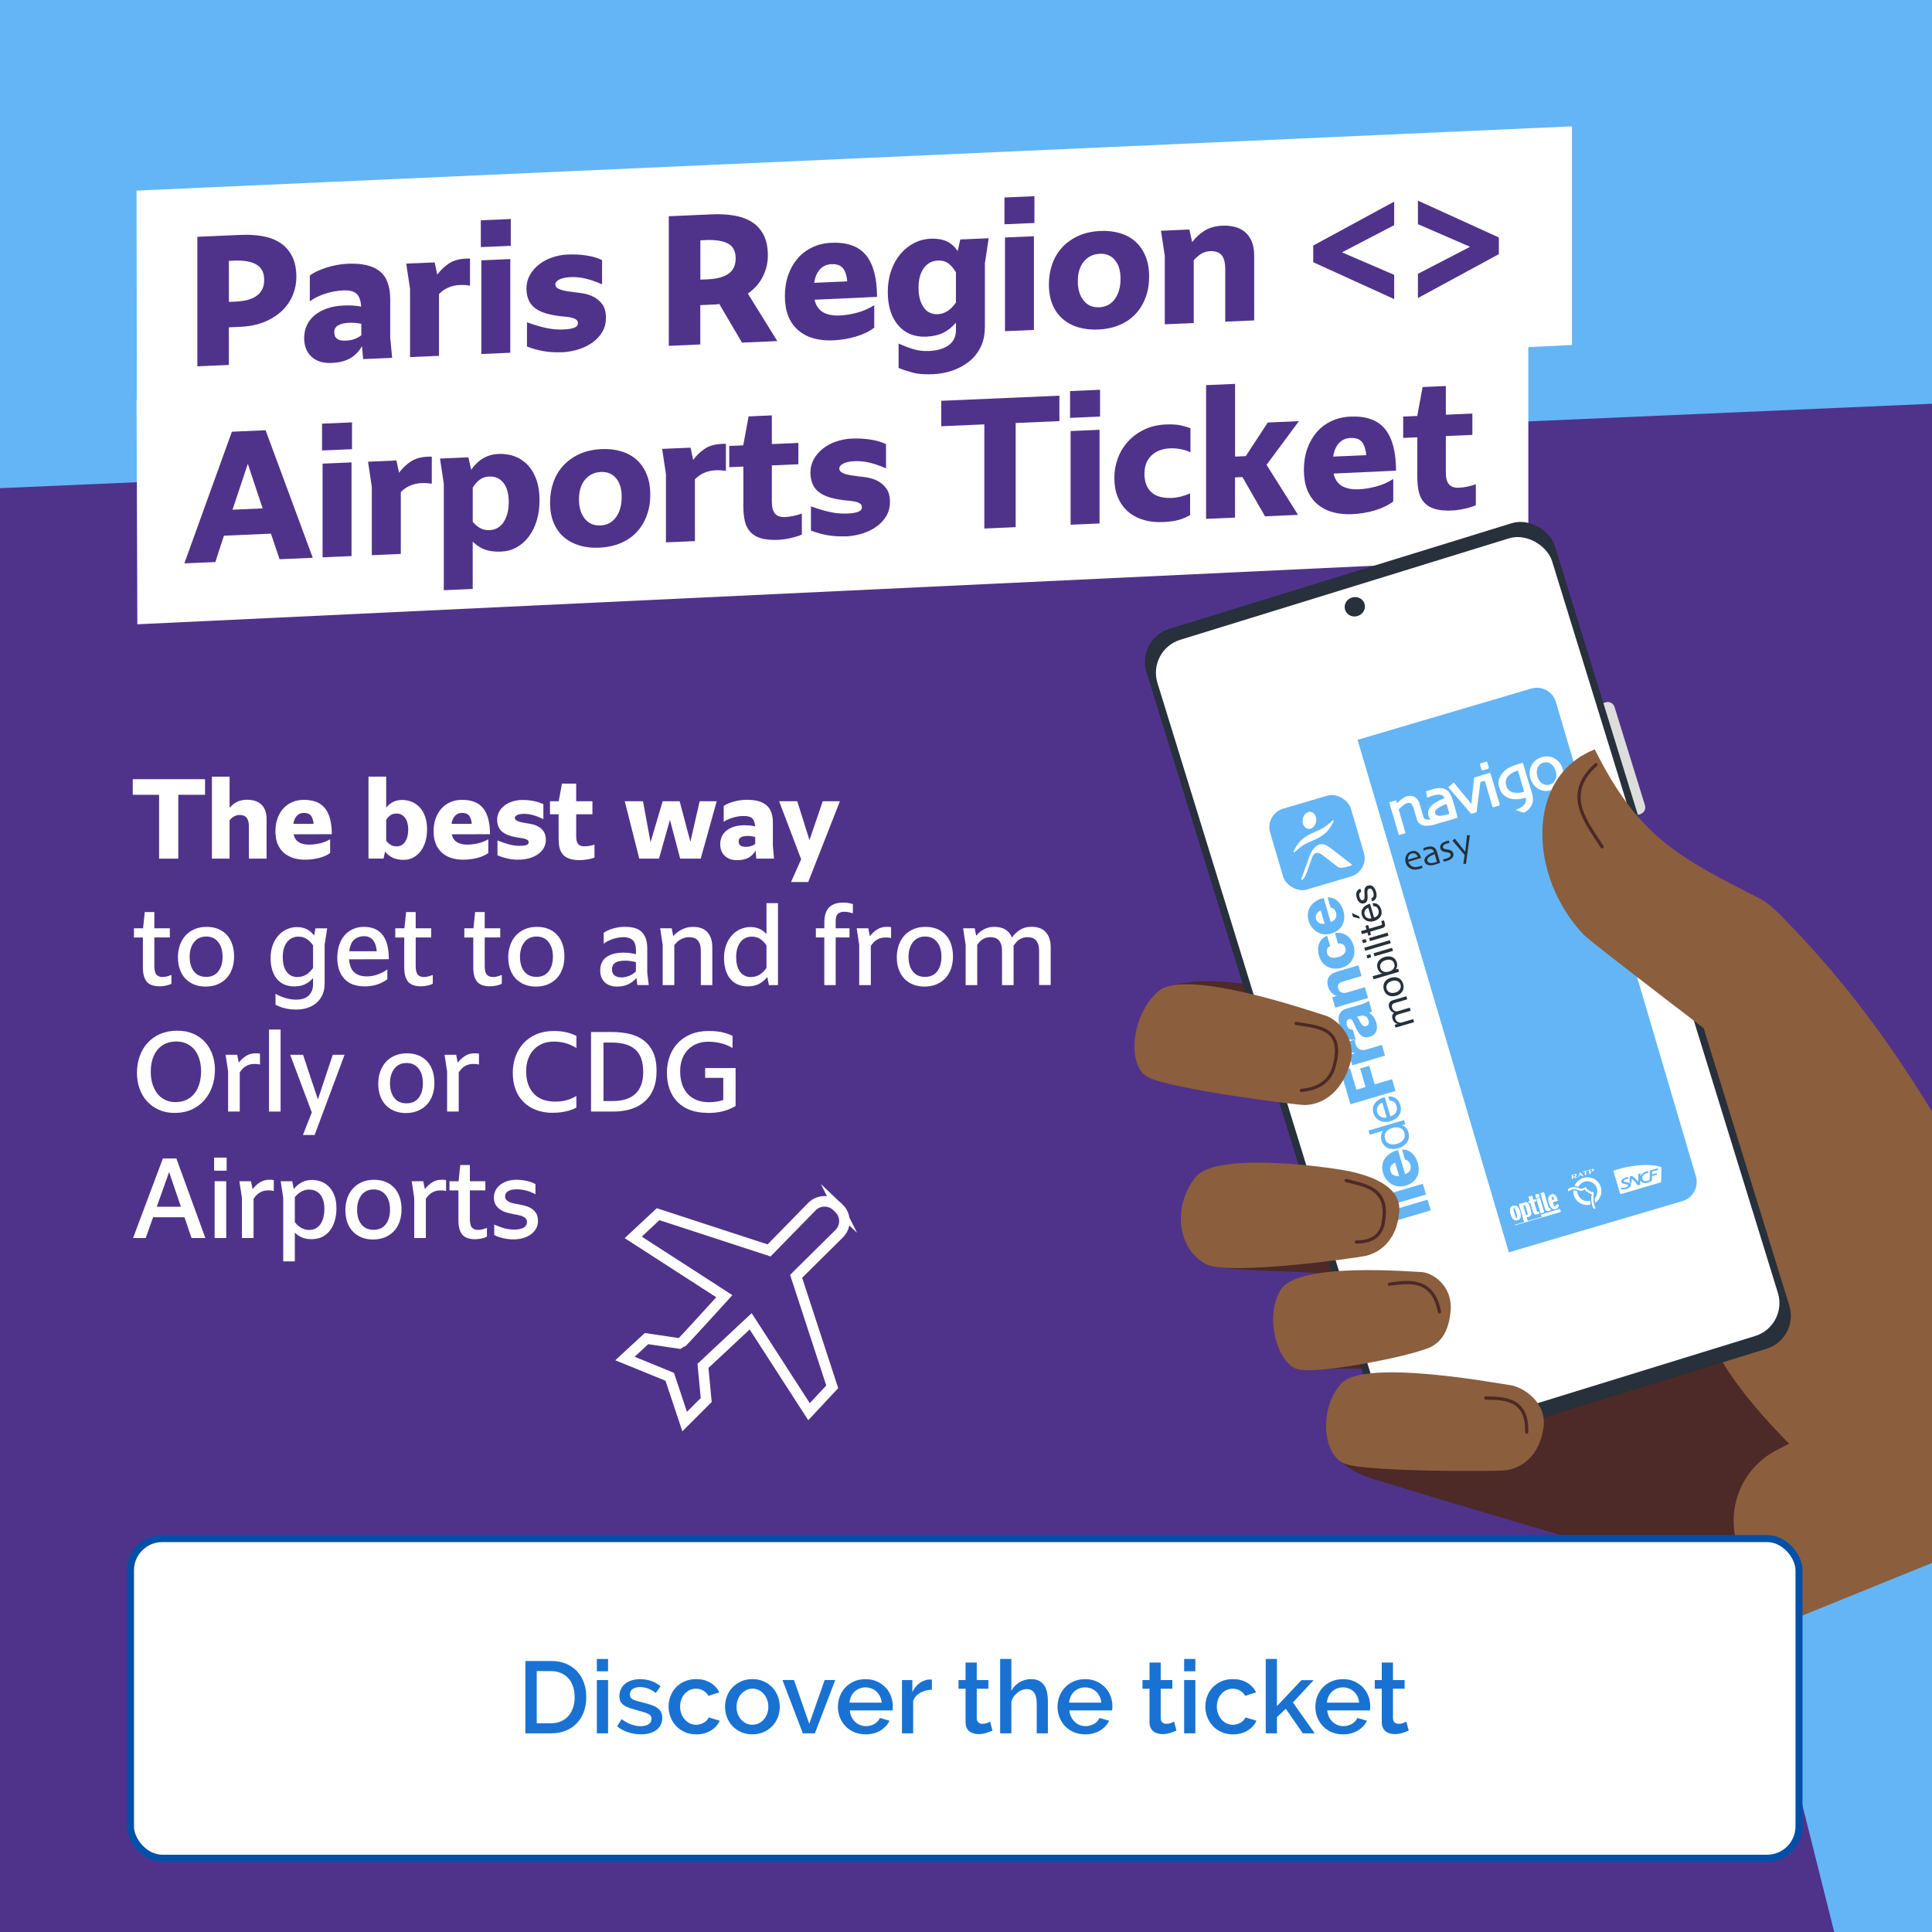 <?xml version="1.0" encoding="utf-8"?>
<svg xmlns="http://www.w3.org/2000/svg" xmlns:xlink="http://www.w3.org/1999/xlink" id="Calque_1" data-name="Calque 1" viewBox="0 0 550 550">
  <defs>
    <style>
      .cls-1, .cls-2 {
        fill: none;
      }

      .cls-3 {
        filter: url(#drop-shadow-1);
      }

      .cls-4 {
        fill: #ddd;
      }

      .cls-5 {
        fill: #8b5e3d;
      }

      .cls-2 {
        stroke: #fff;
        stroke-width: 3px;
      }

      .cls-2, .cls-6 {
        stroke-miterlimit: 10;
      }

      .cls-7 {
        fill: #4d2927;
      }

      .cls-8 {
        fill: #25303b;
      }

      .cls-6 {
        stroke: #0050aa;
        stroke-width: 2px;
      }

      .cls-6, .cls-9 {
        fill: #fff;
      }

      .cls-10 {
        fill: #64b5f6;
      }

      .cls-11 {
        fill: #1972d2;
      }

      .cls-12 {
        fill: #4f338b;
      }

      .cls-13 {
        fill: #27303b;
      }
    </style>
    <filter id="drop-shadow-1" x="335.5" y="180.5" width="163" height="201" filterUnits="userSpaceOnUse">
      <feOffset dx="0" dy="0"/>
      <feGaussianBlur result="blur" stdDeviation="5"/>
      <feFlood flood-color="#000" flood-opacity=".2"/>
      <feComposite in2="blur" operator="in"/>
      <feComposite in="SourceGraphic"/>
    </filter>
  </defs>
  <rect class="cls-12" x="-.54" y="63" width="550.68" height="488"/>
  <polygon class="cls-10" points="550.14 114.93 -.35 138.99 -.35 -1 550.14 -1 550.14 114.93"/>
  <polygon class="cls-9" points="447.51 98.21 38.96 118.25 38.87 54.26 447.51 35.97 447.51 98.21"/>
  <path class="cls-2" d="M238.8,343.95l-.61-.58c-2-1.89-5.15-1.82-7.07.15l-12.18,12.45-31.59-10.32-7.08,6.61,25.93,16.74s-12.23,13.49-12.46,13.51c0,0,0,0,0,0l-9.69-1.44-6.14,5.67,12.75,5.2,4.25,12.75,6.14-6.14-.93-9.71,13.58-12.69,16.61,25.73,6.61-7.08-10.28-31.46,12.25-12.12c2.03-2.01,1.99-5.31-.09-7.27Z"/>
  <g>
    <path class="cls-9" d="M37.79,221.82h20.58v4.44h-7.62v18.18h-5.46v-18.18h-7.5v-4.44Z"/>
    <path class="cls-9" d="M60.32,244.44v-23.34h5.04v8.88c.58-.7,1.27-1.26,2.07-1.68s1.77-.63,2.91-.63c.74,0,1.44.09,2.12.28.67.19,1.26.5,1.77.93.51.43.91.99,1.21,1.69.3.7.45,1.56.45,2.58v11.28h-5.04v-9.12c0-1.18-.22-2.02-.65-2.54-.43-.51-1.1-.76-2-.76-.56,0-1.06.12-1.52.38s-.9.62-1.33,1.09v10.95h-5.04Z"/>
    <path class="cls-9" d="M86.9,244.74c-2.66,0-4.74-.7-6.24-2.1-1.5-1.4-2.25-3.4-2.25-6,0-1.36.2-2.59.6-3.69s.96-2.04,1.67-2.82,1.56-1.38,2.55-1.8c.99-.42,2.08-.63,3.28-.63,2.76,0,4.77.81,6.05,2.45,1.27,1.63,1.9,4.07,1.9,7.33l-10.89.03c.24,1.02.73,1.76,1.47,2.23.74.47,1.72.71,2.94.71.9,0,1.88-.11,2.92-.33,1.05-.22,2.07-.62,3.08-1.2v3.93c-.92.64-2.01,1.12-3.27,1.42-1.26.31-2.53.46-3.81.46ZM86.51,231.42c-.8,0-1.46.26-1.98.79-.52.53-.86,1.3-1.02,2.32h5.76c-.08-.98-.32-1.74-.72-2.29s-1.08-.82-2.04-.82Z"/>
    <path class="cls-9" d="M109.94,221.1v8.82c1.18-1.46,2.68-2.19,4.5-2.19,1.02,0,1.96.19,2.83.55.87.37,1.62.91,2.27,1.62.64.71,1.14,1.59,1.5,2.62s.54,2.23.54,3.57-.16,2.45-.48,3.51c-.32,1.06-.78,1.97-1.37,2.74-.59.77-1.29,1.37-2.11,1.8-.82.43-1.72.64-2.7.64-1.2,0-2.22-.19-3.04-.57-.83-.38-1.59-.97-2.27-1.77l-.42,1.98h-4.29v-23.34h5.04ZM112.82,231.6c-.64,0-1.19.15-1.63.46-.45.31-.87.75-1.25,1.33v5.97c.46.56.92.96,1.4,1.21.47.25.98.38,1.52.38,1.08,0,1.91-.45,2.49-1.34.58-.89.87-2.03.87-3.43s-.31-2.57-.92-3.38c-.61-.81-1.44-1.21-2.48-1.21Z"/>
    <path class="cls-9" d="M131.93,244.74c-2.66,0-4.74-.7-6.24-2.1-1.5-1.4-2.25-3.4-2.25-6,0-1.36.2-2.59.6-3.69s.96-2.04,1.67-2.82,1.56-1.38,2.55-1.8c.99-.42,2.08-.63,3.28-.63,2.76,0,4.77.81,6.05,2.45,1.27,1.63,1.9,4.07,1.9,7.33l-10.89.03c.24,1.02.73,1.76,1.47,2.23.74.47,1.72.71,2.94.71.9,0,1.88-.11,2.92-.33,1.05-.22,2.07-.62,3.08-1.2v3.93c-.92.64-2.01,1.12-3.27,1.42-1.26.31-2.53.46-3.81.46ZM131.54,231.42c-.8,0-1.46.26-1.98.79-.52.53-.86,1.3-1.02,2.32h5.76c-.08-.98-.32-1.74-.72-2.29s-1.08-.82-2.04-.82Z"/>
    <path class="cls-9" d="M147.65,244.74c-1.12,0-2.17-.11-3.17-.33-.99-.22-1.95-.53-2.86-.93v-4.23c1.28.52,2.42.91,3.4,1.16.99.25,1.95.38,2.9.38.82,0,1.46-.07,1.9-.21.45-.14.68-.41.68-.81,0-.26-.11-.47-.33-.63-.22-.16-.5-.29-.84-.38-.34-.09-.72-.16-1.14-.21-.42-.05-.83-.12-1.23-.2-1.92-.34-3.31-.91-4.16-1.71-.85-.8-1.27-1.91-1.27-3.33,0-.82.2-1.57.58-2.26.39-.69.91-1.28,1.56-1.77s1.41-.87,2.28-1.14c.87-.27,1.78-.41,2.74-.41,1.14,0,2.24.11,3.3.32,1.06.21,1.96.51,2.7.91v4.23c-1.08-.52-2.05-.9-2.92-1.14s-1.73-.36-2.56-.36-1.49.11-1.95.33-.69.5-.69.84c0,.24.1.44.3.6.2.16.46.29.78.4.32.11.68.21,1.08.29.4.08.79.15,1.17.21.44.06.97.15,1.59.29.62.13,1.22.36,1.8.69.58.33,1.07.79,1.48,1.38.41.59.62,1.39.62,2.41,0,.86-.21,1.63-.62,2.32-.41.69-.97,1.28-1.68,1.77s-1.54.87-2.47,1.12c-.94.26-1.93.39-2.97.39Z"/>
    <path class="cls-9" d="M156.59,228.09h2.46l.93-5.01h4.05v5.01h4.62v3.72h-4.62v6.36c0,.96.18,1.66.55,2.1s.96.66,1.75.66c.44,0,.92-.04,1.43-.12.51-.08,1-.2,1.48-.36v3.66c-.22.1-.5.2-.83.29-.33.09-.69.17-1.08.24-.39.07-.78.12-1.17.16-.39.04-.73.06-1.03.06-1.2,0-2.19-.13-2.97-.39-.78-.26-1.41-.65-1.88-1.17-.47-.52-.79-1.16-.98-1.92-.18-.76-.27-1.64-.27-2.64v-6.93h-2.46v-3.72Z"/>
    <path class="cls-9" d="M199.48,244.44h-5.85l-2.91-11.04-3.12,11.04h-5.61l-4.14-16.35h5.19l2.16,11.67,3.45-11.67h4.83l3.06,11.55,2.64-11.55h4.86l-4.56,16.35Z"/>
    <path class="cls-9" d="M215.11,242.16c-.54.9-1.23,1.58-2.05,2.03-.83.45-1.91.68-3.23.68-1.5,0-2.68-.42-3.52-1.25-.85-.83-1.28-1.93-1.28-3.31,0-.78.15-1.5.45-2.16s.74-1.22,1.33-1.7c.59-.47,1.31-.84,2.15-1.11s1.8-.4,2.88-.4c.56,0,1.1.03,1.64.07.53.05,1.02.13,1.48.26-.06-1.06-.33-1.82-.79-2.28-.47-.46-1.25-.69-2.33-.69s-2.1.14-3.13.44c-1.03.29-1.93.7-2.69,1.21v-4.5c.36-.26.79-.5,1.29-.71.5-.21,1.04-.39,1.62-.55.58-.16,1.19-.29,1.81-.38s1.25-.13,1.88-.13c2.48,0,4.33.51,5.56,1.54,1.23,1.03,1.84,2.71,1.84,5.02v6.63l.33,3.57h-5.04l-.21-2.28ZM212.29,241.08c1.04,0,1.94-.27,2.7-.81v-2.01c-.32-.08-.65-.15-.99-.2-.34-.05-.7-.08-1.08-.08-1.76,0-2.64.5-2.64,1.5,0,.2.02.4.08.59.05.19.15.36.3.51.15.15.35.27.62.36.26.09.6.13,1.02.13Z"/>
    <path class="cls-9" d="M225.19,251.1l2.88-6.48-6.27-16.53h5.16l3.48,11.07,3.78-11.07h4.89l-9.03,23.01h-4.89Z"/>
    <path class="cls-9" d="M38.12,264.27h2.61l.48-4.62h2.73v4.62h4.41v2.61h-4.41v8.13c0,1.16.19,1.97.58,2.43.39.46.96.69,1.73.69.52,0,1-.07,1.45-.21.45-.14.81-.26,1.1-.36v2.49c-.4.22-.92.39-1.54.53-.63.13-1.24.2-1.81.2-1.72,0-2.95-.44-3.68-1.32s-1.09-2.23-1.09-4.05v-8.52h-2.55v-2.61Z"/>
    <path class="cls-9" d="M58.52,280.86c-1.2,0-2.29-.2-3.25-.59-.97-.39-1.8-.95-2.48-1.66-.68-.72-1.21-1.6-1.58-2.62s-.56-2.2-.56-3.5c0-1.22.19-2.36.56-3.42.37-1.06.9-1.97,1.6-2.74.7-.77,1.55-1.38,2.56-1.81,1.01-.44,2.15-.66,3.44-.66s2.31.2,3.27.58c.96.39,1.78.95,2.46,1.68.68.73,1.2,1.62,1.56,2.66.36,1.04.54,2.21.54,3.51s-.19,2.45-.56,3.49c-.37,1.05-.9,1.95-1.6,2.7s-1.56,1.33-2.56,1.75c-1.01.42-2.15.63-3.4.63ZM58.7,278.1c1.48,0,2.62-.52,3.44-1.56.81-1.04,1.22-2.44,1.22-4.2s-.42-3.13-1.25-4.17c-.83-1.04-1.96-1.56-3.41-1.56-.72,0-1.37.13-1.95.4-.58.27-1.08.66-1.48,1.17-.41.51-.73,1.12-.95,1.83-.22.71-.33,1.5-.33,2.36,0,1.76.41,3.15,1.23,4.19.82,1.03,1.98,1.54,3.48,1.54Z"/>
    <path class="cls-9" d="M92.42,280.02c0,1.2-.21,2.26-.63,3.18-.42.92-.99,1.69-1.71,2.31-.72.62-1.57,1.09-2.55,1.41-.98.32-2.04.48-3.18.48-1.22,0-2.32-.12-3.3-.38-.98-.25-1.85-.58-2.61-1v-3.12c.86.52,1.81.93,2.85,1.23s2.05.45,3.03.45c1.6,0,2.8-.4,3.6-1.21.8-.81,1.2-1.86,1.2-3.13v-1.8c-.64.74-1.39,1.32-2.25,1.74-.86.42-1.9.63-3.12.63-1.1,0-2.07-.2-2.91-.58-.84-.39-1.54-.94-2.1-1.65-.56-.71-.99-1.56-1.27-2.55-.29-.99-.44-2.07-.44-3.25,0-1.44.21-2.71.65-3.83.43-1.11.99-2.04,1.69-2.78.7-.74,1.5-1.3,2.4-1.68.9-.38,1.82-.57,2.76-.57,1.06,0,1.98.2,2.77.59s1.5.99,2.12,1.81l.39-2.04h3.33l-.72,4.68v11.07ZM84.77,278.13c.78,0,1.54-.2,2.28-.6.74-.4,1.43-1.06,2.07-1.98v-6.42c-.52-.78-1.12-1.39-1.81-1.83s-1.48-.66-2.38-.66c-.64,0-1.23.12-1.77.38s-1.01.62-1.4,1.11c-.39.49-.7,1.1-.93,1.82-.23.72-.34,1.56-.34,2.52,0,.82.08,1.57.25,2.27.17.69.43,1.29.78,1.8.35.51.79.91,1.33,1.19.54.28,1.18.42,1.92.42Z"/>
    <path class="cls-9" d="M103.82,280.8c-2.56,0-4.5-.72-5.82-2.18-1.32-1.45-1.98-3.44-1.98-5.98,0-1.28.17-2.46.52-3.54.35-1.08.85-2.01,1.52-2.79.66-.78,1.46-1.38,2.4-1.81.94-.43,2-.64,3.18-.64s2.27.21,3.17.62c.89.41,1.62,1.01,2.2,1.8.58.79,1.01,1.76,1.28,2.89.27,1.14.4,2.44.4,3.9l-11.31.03c.12,1.7.61,2.93,1.47,3.71.86.77,2.05,1.15,3.57,1.15,1.98,0,3.93-.66,5.85-1.98v2.79c-.9.66-1.88,1.16-2.94,1.51-1.06.35-2.23.53-3.51.53ZM103.58,266.52c-1.06,0-1.97.32-2.73.97-.76.65-1.23,1.75-1.41,3.31h7.8c-.04-.6-.14-1.16-.3-1.7-.16-.53-.39-.98-.67-1.37-.29-.38-.66-.68-1.1-.9-.44-.22-.97-.33-1.59-.33Z"/>
    <path class="cls-9" d="M112.52,264.27h2.61l.48-4.62h2.73v4.62h4.41v2.61h-4.41v8.13c0,1.16.19,1.97.58,2.43.39.46.96.69,1.73.69.52,0,1-.07,1.45-.21.45-.14.81-.26,1.1-.36v2.49c-.4.22-.92.39-1.54.53-.63.13-1.24.2-1.81.2-1.72,0-2.95-.44-3.68-1.32s-1.09-2.23-1.09-4.05v-8.52h-2.55v-2.61Z"/>
    <path class="cls-9" d="M132.17,264.27h2.61l.48-4.62h2.73v4.62h4.41v2.61h-4.41v8.13c0,1.16.19,1.97.58,2.43.39.46.96.69,1.73.69.52,0,1-.07,1.45-.21.45-.14.81-.26,1.1-.36v2.49c-.4.22-.92.39-1.54.53-.63.13-1.24.2-1.81.2-1.72,0-2.95-.44-3.68-1.32s-1.09-2.23-1.09-4.05v-8.52h-2.55v-2.61Z"/>
    <path class="cls-9" d="M152.56,280.86c-1.2,0-2.29-.2-3.25-.59-.97-.39-1.8-.95-2.48-1.66-.68-.72-1.21-1.6-1.58-2.62s-.56-2.2-.56-3.5c0-1.22.19-2.36.56-3.42.37-1.06.9-1.97,1.6-2.74.7-.77,1.55-1.38,2.56-1.81,1.01-.44,2.15-.66,3.44-.66s2.31.2,3.27.58c.96.39,1.78.95,2.46,1.68.68.73,1.2,1.62,1.56,2.66.36,1.04.54,2.21.54,3.51s-.19,2.45-.56,3.49c-.37,1.05-.9,1.95-1.6,2.7s-1.56,1.33-2.56,1.75c-1.01.42-2.15.63-3.4.63ZM152.74,278.1c1.48,0,2.62-.52,3.44-1.56.81-1.04,1.22-2.44,1.22-4.2s-.42-3.13-1.25-4.17c-.83-1.04-1.96-1.56-3.41-1.56-.72,0-1.37.13-1.95.4-.58.27-1.08.66-1.48,1.17-.41.51-.73,1.12-.95,1.83-.22.71-.33,1.5-.33,2.36,0,1.76.41,3.15,1.23,4.19.82,1.03,1.98,1.54,3.48,1.54Z"/>
    <path class="cls-9" d="M181.18,278.43c-.66.76-1.45,1.35-2.37,1.79-.92.43-1.97.64-3.15.64-1.5,0-2.67-.42-3.52-1.25-.85-.83-1.27-1.93-1.27-3.31,0-1.72.59-3,1.77-3.84,1.18-.84,2.81-1.26,4.89-1.26.64,0,1.26.04,1.86.12.6.08,1.15.19,1.65.33v-1.11c0-1.4-.32-2.38-.96-2.93-.64-.55-1.5-.82-2.58-.82-.46,0-.96.04-1.48.13-.53.09-1.05.22-1.56.39-.51.17-.99.37-1.44.6-.45.23-.84.47-1.16.73v-3.09c.72-.52,1.63-.93,2.73-1.24s2.21-.46,3.33-.46c.98,0,1.86.1,2.66.31.79.21,1.46.56,1.99,1.05.54.49.96,1.13,1.25,1.92.29.79.44,1.76.44,2.92v6.81l.42,3.57h-3.24l-.24-2.01ZM176.92,278.25c.64,0,1.34-.14,2.1-.42.76-.28,1.43-.71,2.01-1.29v-2.64c-.46-.12-.94-.22-1.44-.3-.5-.08-1.02-.12-1.56-.12-1.38,0-2.36.21-2.94.63-.58.42-.87,1.04-.87,1.86,0,.76.24,1.33.72,1.71.48.38,1.14.57,1.98.57Z"/>
    <path class="cls-9" d="M188.65,280.44v-11.43l-.72-4.74h3.3l.42,2.22c.7-.78,1.53-1.41,2.49-1.9s2.02-.73,3.18-.73c1.8,0,3.16.51,4.08,1.54.92,1.03,1.38,2.46,1.38,4.3v10.74h-3.27v-9.72c0-.76-.09-1.39-.25-1.89-.17-.5-.4-.9-.69-1.2-.29-.3-.64-.51-1.05-.64-.41-.13-.85-.2-1.33-.2-.7,0-1.42.17-2.16.51-.74.34-1.43.93-2.07,1.77v11.37h-3.3Z"/>
    <path class="cls-9" d="M221.47,257.1v23.34h-2.58l-.45-2.31c-.68.84-1.46,1.5-2.34,1.96-.88.47-1.97.71-3.27.71-1.1,0-2.07-.2-2.91-.58-.84-.39-1.54-.94-2.1-1.65-.56-.71-.99-1.56-1.27-2.55-.29-.99-.44-2.07-.44-3.25,0-1.44.21-2.71.65-3.83.43-1.11.99-2.04,1.69-2.78.7-.74,1.5-1.3,2.4-1.68.9-.38,1.82-.57,2.76-.57,1.9,0,3.43.67,4.59,2.01v-8.82h3.27ZM213.85,278.13c.78,0,1.54-.2,2.28-.6.74-.4,1.43-1.06,2.07-1.98v-6.42c-.52-.78-1.12-1.39-1.81-1.83s-1.48-.66-2.38-.66c-.64,0-1.23.12-1.77.38s-1.01.62-1.4,1.11c-.39.49-.7,1.1-.93,1.82-.23.72-.34,1.56-.34,2.52,0,.82.08,1.57.25,2.27.17.69.43,1.29.78,1.8.35.51.79.91,1.33,1.19.54.28,1.18.42,1.92.42Z"/>
    <path class="cls-9" d="M232.27,264.27h2.4v-1.56c0-2.04.46-3.51,1.38-4.41s2.22-1.35,3.9-1.35c.54,0,1.06.04,1.57.12.51.08.93.18,1.27.3v2.64c-.52-.18-.99-.3-1.4-.36-.41-.06-.77-.09-1.09-.09-.74,0-1.33.19-1.75.57-.43.38-.65,1.05-.65,2.01v2.13h3.93v2.61h-3.93v13.56h-3.24v-13.56h-2.4v-2.61Z"/>
    <path class="cls-9" d="M244.6,280.44v-11.43l-.72-4.74h3.3l.45,2.25c.62-.8,1.32-1.45,2.12-1.94.79-.49,1.65-.73,2.59-.73.24,0,.47,0,.68.01.21.01.42.04.65.11v3.09c-.28-.08-.55-.13-.81-.15-.26-.02-.51-.03-.75-.03-.9,0-1.69.19-2.35.57-.67.38-1.29.99-1.85,1.83v11.16h-3.3Z"/>
    <path class="cls-9" d="M263.17,280.86c-1.2,0-2.29-.2-3.25-.59-.97-.39-1.8-.95-2.48-1.66-.68-.72-1.21-1.6-1.58-2.62s-.56-2.2-.56-3.5c0-1.22.19-2.36.56-3.42.37-1.06.9-1.97,1.6-2.74.7-.77,1.55-1.38,2.56-1.81,1.01-.44,2.15-.66,3.44-.66s2.31.2,3.27.58c.96.39,1.78.95,2.46,1.68.68.73,1.2,1.62,1.56,2.66.36,1.04.54,2.21.54,3.51s-.19,2.45-.56,3.49c-.37,1.05-.9,1.95-1.6,2.7s-1.56,1.33-2.56,1.75c-1.01.42-2.15.63-3.4.63ZM263.35,278.1c1.48,0,2.62-.52,3.44-1.56.81-1.04,1.22-2.44,1.22-4.2s-.42-3.13-1.25-4.17c-.83-1.04-1.96-1.56-3.41-1.56-.72,0-1.37.13-1.95.4-.58.27-1.08.66-1.48,1.17-.41.51-.73,1.12-.95,1.83-.22.71-.33,1.5-.33,2.36,0,1.76.41,3.15,1.23,4.19.82,1.03,1.98,1.54,3.48,1.54Z"/>
    <path class="cls-9" d="M295.81,280.44v-9.72c0-.76-.09-1.39-.26-1.89-.17-.5-.4-.9-.69-1.2-.29-.3-.64-.51-1.03-.64-.4-.13-.84-.2-1.32-.2-.76,0-1.47.19-2.13.55-.66.37-1.28,1.02-1.86,1.94,0,.08,0,.15.01.22s.02.13.02.2v10.74h-3.3v-9.72c0-.76-.09-1.39-.26-1.89-.17-.5-.4-.9-.69-1.2s-.63-.51-1.03-.64c-.4-.13-.84-.2-1.32-.2-.7,0-1.36.16-1.98.48-.62.32-1.21.89-1.77,1.71v11.46h-3.3v-11.43l-.72-4.74h3.3l.42,2.13c.62-.76,1.35-1.38,2.21-1.84.85-.47,1.84-.71,2.98-.71,1.26,0,2.31.27,3.15.79.84.53,1.45,1.29,1.83,2.26.64-.9,1.41-1.63,2.33-2.21.91-.57,1.99-.85,3.25-.85,1.8,0,3.16.51,4.08,1.54.92,1.03,1.38,2.46,1.38,4.3v10.74h-3.3Z"/>
    <path class="cls-9" d="M49.79,316.83c-1.72,0-3.25-.3-4.58-.9-1.33-.6-2.46-1.42-3.39-2.45-.93-1.03-1.63-2.24-2.11-3.62-.48-1.38-.72-2.85-.72-4.41,0-1.7.26-3.29.78-4.76.52-1.47,1.27-2.74,2.26-3.82.99-1.08,2.19-1.92,3.62-2.54,1.42-.61,3.03-.91,4.83-.91s3.28.3,4.62.9c1.34.6,2.46,1.41,3.36,2.43.9,1.02,1.58,2.21,2.04,3.55.46,1.35.69,2.78.69,4.28,0,1.6-.25,3.13-.74,4.6-.49,1.47-1.21,2.77-2.17,3.9-.96,1.13-2.15,2.04-3.57,2.71-1.42.68-3.06,1.02-4.92,1.02ZM50,313.74c1.18,0,2.22-.22,3.12-.66.9-.44,1.65-1.05,2.27-1.83.61-.78,1.07-1.7,1.38-2.77s.47-2.24.47-3.5-.17-2.47-.5-3.53c-.33-1.05-.8-1.94-1.41-2.67-.61-.73-1.35-1.29-2.22-1.69-.87-.4-1.85-.6-2.93-.6s-2.12.2-3.01.59c-.89.39-1.65.96-2.28,1.7s-1.12,1.64-1.46,2.7c-.34,1.06-.51,2.26-.51,3.6,0,1.26.16,2.42.48,3.48.32,1.06.78,1.97,1.38,2.75.6.77,1.34,1.37,2.22,1.8.88.43,1.88.64,3,.64Z"/>
    <path class="cls-9" d="M64.94,316.44v-11.43l-.72-4.74h3.3l.45,2.25c.62-.8,1.32-1.45,2.12-1.94.79-.49,1.65-.73,2.59-.73.24,0,.47,0,.68.01.21.01.42.04.65.11v3.09c-.28-.08-.55-.13-.81-.15-.26-.02-.51-.03-.75-.03-.9,0-1.69.19-2.35.57-.67.38-1.29.99-1.85,1.83v11.16h-3.3Z"/>
    <path class="cls-9" d="M76.58,293.1h3.3v23.34h-3.3v-23.34Z"/>
    <path class="cls-9" d="M86.24,323.1l2.52-6.42-6.15-16.41h3.66l4.23,12.72,4.23-12.72h3.36l-8.52,22.83h-3.33Z"/>
    <path class="cls-9" d="M115.55,316.86c-1.2,0-2.29-.2-3.25-.59-.97-.39-1.8-.95-2.48-1.66-.68-.72-1.21-1.6-1.58-2.62s-.56-2.2-.56-3.5c0-1.22.19-2.36.56-3.42.37-1.06.9-1.97,1.6-2.74.7-.77,1.55-1.38,2.56-1.81,1.01-.44,2.15-.66,3.44-.66s2.31.2,3.27.58c.96.39,1.78.95,2.46,1.68.68.73,1.2,1.62,1.56,2.66.36,1.04.54,2.21.54,3.51s-.19,2.45-.56,3.49c-.37,1.05-.9,1.95-1.6,2.7s-1.56,1.33-2.56,1.75c-1.01.42-2.15.63-3.4.63ZM115.73,314.1c1.48,0,2.62-.52,3.44-1.56.81-1.04,1.22-2.44,1.22-4.2s-.42-3.13-1.25-4.17c-.83-1.04-1.96-1.56-3.41-1.56-.72,0-1.37.13-1.95.4-.58.27-1.08.66-1.48,1.17-.41.51-.73,1.12-.95,1.83-.22.71-.33,1.5-.33,2.36,0,1.76.41,3.15,1.23,4.19.82,1.03,1.98,1.54,3.48,1.54Z"/>
    <path class="cls-9" d="M127.28,316.44v-11.43l-.72-4.74h3.3l.45,2.25c.62-.8,1.32-1.45,2.12-1.94.79-.49,1.65-.73,2.59-.73.24,0,.47,0,.68.01.21.01.42.04.65.11v3.09c-.28-.08-.55-.13-.81-.15-.26-.02-.51-.03-.75-.03-.9,0-1.69.19-2.35.57-.67.38-1.29.99-1.85,1.83v11.16h-3.3Z"/>
    <path class="cls-9" d="M157.43,316.8c-1.8,0-3.4-.27-4.81-.81-1.41-.54-2.61-1.3-3.6-2.29-.99-.99-1.75-2.18-2.26-3.58-.52-1.4-.78-2.96-.78-4.68s.27-3.25.79-4.7c.53-1.45,1.29-2.71,2.29-3.78,1-1.07,2.22-1.91,3.66-2.53,1.44-.62,3.08-.93,4.92-.93.82,0,1.56.04,2.21.13.65.09,1.23.2,1.74.33.51.13.97.28,1.38.45.41.17.78.33,1.12.49v3.45c-1.12-.68-2.21-1.16-3.25-1.43-1.05-.27-2.14-.4-3.26-.4s-2.1.19-3.04.55c-.95.37-1.77.91-2.48,1.63s-1.25,1.6-1.66,2.64c-.41,1.04-.62,2.23-.62,3.57,0,1.5.21,2.79.62,3.88.41,1.09.98,1.99,1.71,2.71.73.72,1.59,1.25,2.59,1.59s2.08.51,3.24.51c.58,0,1.12-.03,1.63-.07.51-.05,1.01-.14,1.5-.26.49-.12.98-.29,1.47-.49.49-.21,1-.47,1.54-.77v3.3c-.6.36-1.5.7-2.7,1.01-1.2.31-2.52.46-3.96.46Z"/>
    <path class="cls-9" d="M168.26,293.79h6.03c1.8,0,3.47.19,5.02.57,1.55.38,2.88,1,4,1.86,1.12.86,2,2,2.64,3.4.64,1.41.96,3.16.96,5.24,0,1.96-.29,3.66-.87,5.1s-1.41,2.64-2.49,3.6c-1.08.96-2.38,1.68-3.9,2.16-1.52.48-3.22.72-5.1.72h-6.3v-22.65ZM171.8,296.79v16.65h2.7c2.82,0,4.96-.7,6.42-2.1,1.46-1.4,2.19-3.44,2.19-6.12,0-1.56-.2-2.88-.6-3.95-.4-1.07-.99-1.93-1.77-2.59-.78-.66-1.73-1.14-2.85-1.44-1.12-.3-2.4-.45-3.84-.45h-2.25Z"/>
    <path class="cls-9" d="M201.35,316.8c-1.82,0-3.44-.27-4.86-.79s-2.62-1.29-3.6-2.28c-.98-.99-1.73-2.19-2.25-3.6-.52-1.41-.78-2.99-.78-4.75,0-1.66.26-3.21.78-4.65.52-1.44,1.28-2.7,2.29-3.77,1.01-1.07,2.25-1.91,3.72-2.53,1.47-.62,3.15-.93,5.06-.93,1.72,0,3.12.15,4.21.44,1.09.29,1.97.61,2.62.95v3.45c-1.12-.66-2.27-1.12-3.45-1.39-1.18-.27-2.34-.4-3.48-.4s-2.14.18-3.1.54c-.97.36-1.82.9-2.54,1.61-.72.71-1.29,1.59-1.71,2.62-.42,1.04-.63,2.24-.63,3.6,0,1.46.19,2.74.58,3.84.39,1.1.94,2.02,1.65,2.76.71.74,1.57,1.3,2.58,1.68,1.01.38,2.13.57,3.38.57,1.52,0,2.88-.21,4.08-.63v-6.3h-5.16v-2.79h8.67v10.8c-.62.36-1.24.67-1.85.92s-1.24.46-1.89.62c-.65.16-1.33.27-2.04.34-.71.07-1.48.11-2.29.11Z"/>
    <path class="cls-9" d="M46.37,329.79h3.84l8.25,22.65h-3.93l-2.01-5.91h-8.94l-2.1,5.91h-3.6l8.49-22.65ZM44.63,343.53h6.87l-3.36-9.87-3.51,9.87Z"/>
    <path class="cls-9" d="M60.95,333.27v-3.72h3.57v3.72h-3.57ZM61.1,352.44v-16.17h3.3v16.17h-3.3Z"/>
    <path class="cls-9" d="M68.87,352.44v-11.43l-.72-4.74h3.3l.45,2.25c.62-.8,1.32-1.45,2.12-1.94.79-.49,1.65-.73,2.59-.73.24,0,.47,0,.68.01.21.01.42.04.65.11v3.09c-.28-.08-.55-.13-.81-.15-.26-.02-.51-.03-.75-.03-.9,0-1.69.19-2.35.57-.67.38-1.29.99-1.85,1.83v11.16h-3.3Z"/>
    <path class="cls-9" d="M80.63,359.1v-18.09l-.72-4.74h3.3l.42,2.22c.68-.84,1.44-1.48,2.29-1.92.85-.44,1.81-.66,2.9-.66.9,0,1.76.16,2.6.46.83.31,1.57.8,2.22,1.46.65.66,1.17,1.5,1.56,2.52.39,1.02.58,2.24.58,3.66,0,1.2-.15,2.33-.45,3.39-.3,1.06-.74,1.99-1.32,2.79-.58.8-1.32,1.43-2.21,1.89-.89.46-1.92.69-3.07.69-1.08,0-2.01-.17-2.78-.5s-1.44-.78-2.02-1.37v8.19h-3.3ZM88.04,338.64c-.84,0-1.6.2-2.3.6-.69.4-1.29.92-1.81,1.56v7.11c.6.78,1.25,1.35,1.94,1.7.69.35,1.4.53,2.15.53s1.38-.16,1.94-.48c.55-.32,1-.75,1.35-1.3.35-.55.61-1.19.78-1.9.17-.72.25-1.48.25-2.28,0-1.84-.4-3.22-1.2-4.14-.8-.92-1.83-1.38-3.09-1.38Z"/>
    <path class="cls-9" d="M106.19,352.86c-1.2,0-2.29-.2-3.25-.59-.97-.39-1.8-.95-2.48-1.66-.68-.72-1.21-1.6-1.58-2.62s-.56-2.2-.56-3.5c0-1.22.19-2.36.56-3.42.37-1.06.9-1.97,1.6-2.74.7-.77,1.55-1.38,2.56-1.81,1.01-.44,2.15-.66,3.44-.66s2.31.2,3.27.58c.96.39,1.78.95,2.46,1.68.68.73,1.2,1.62,1.56,2.66.36,1.04.54,2.21.54,3.51s-.19,2.45-.56,3.49c-.37,1.05-.9,1.95-1.6,2.7s-1.56,1.33-2.56,1.75c-1.01.42-2.15.63-3.4.63ZM106.37,350.1c1.48,0,2.62-.52,3.44-1.56.81-1.04,1.22-2.44,1.22-4.2s-.42-3.13-1.25-4.17c-.83-1.04-1.96-1.56-3.41-1.56-.72,0-1.37.13-1.95.4-.58.27-1.08.66-1.48,1.17-.41.51-.73,1.12-.95,1.83-.22.71-.33,1.5-.33,2.36,0,1.76.41,3.15,1.23,4.19.82,1.03,1.98,1.54,3.48,1.54Z"/>
    <path class="cls-9" d="M117.92,352.44v-11.43l-.72-4.74h3.3l.45,2.25c.62-.8,1.32-1.45,2.12-1.94.79-.49,1.65-.73,2.59-.73.24,0,.47,0,.68.01.21.01.42.04.65.11v3.09c-.28-.08-.55-.13-.81-.15-.26-.02-.51-.03-.75-.03-.9,0-1.69.19-2.35.57-.67.38-1.29.99-1.85,1.83v11.16h-3.3Z"/>
    <path class="cls-9" d="M127.94,336.27h2.61l.48-4.62h2.73v4.62h4.41v2.61h-4.41v8.13c0,1.16.19,1.97.58,2.43.39.46.96.69,1.73.69.52,0,1-.07,1.45-.21.45-.14.81-.26,1.1-.36v2.49c-.4.22-.92.39-1.54.53-.63.13-1.24.2-1.81.2-1.72,0-2.95-.44-3.68-1.32s-1.09-2.23-1.09-4.05v-8.52h-2.55v-2.61Z"/>
    <path class="cls-9" d="M146.18,352.83c-.96,0-1.93-.11-2.9-.33-.97-.22-1.83-.53-2.59-.93v-2.97c1.06.48,2.04.84,2.95,1.08s1.88.36,2.9.36,1.85-.19,2.51-.55c.65-.37.97-.9.97-1.61,0-.44-.13-.79-.4-1.06s-.62-.48-1.04-.63-.87-.27-1.35-.36c-.48-.09-.93-.18-1.35-.26-.56-.1-1.15-.24-1.77-.43-.62-.19-1.19-.46-1.71-.81-.52-.35-.95-.8-1.29-1.35-.34-.55-.51-1.23-.51-2.05s.17-1.49.51-2.12c.34-.63.8-1.17,1.4-1.61.59-.44,1.27-.78,2.04-1.01.77-.23,1.57-.34,2.42-.34.94,0,1.9.1,2.89.31.99.21,1.85.52,2.57.91v2.91c-.96-.52-1.89-.88-2.79-1.09-.9-.21-1.74-.32-2.52-.32-1.02,0-1.83.17-2.43.51s-.9.83-.9,1.47c0,.42.11.76.34,1.02.23.26.53.47.89.63s.75.29,1.17.38.83.16,1.23.22c.52.1,1.11.22,1.77.38s1.28.39,1.88.72c.59.33,1.08.79,1.48,1.37s.6,1.34.6,2.28c0,.88-.2,1.65-.6,2.31s-.93,1.21-1.57,1.65c-.65.44-1.39.77-2.22.99-.83.22-1.69.33-2.56.33Z"/>
  </g>
  <polygon class="cls-9" points="435.08 158.96 39.1 177.72 38.87 113.74 435.08 95.98 435.08 158.96"/>
  <g>
    <path class="cls-12" d="M56.19,67.41l12.3-.54c2.25-.1,4.35.02,6.27.36,1.93.34,3.6.98,5.02,1.91,1.42.93,2.54,2.2,3.36,3.79.82,1.6,1.23,3.58,1.23,5.96,0,1.7-.33,3.37-.98,5.01-.65,1.64-1.64,3.12-2.97,4.43-1.32,1.31-2.99,2.4-5,3.25-2.01.85-4.35,1.34-7.03,1.46l-3.24.14v10.71l-8.97.39v-36.89ZM65.16,74.26v11.69l1.86-.08c5.46-.24,8.19-2.3,8.19-6.18,0-2.02-.71-3.47-2.13-4.33-1.42-.87-3.49-1.26-6.2-1.17l-1.72.08Z"/>
    <path class="cls-12" d="M103.06,98.54c-.88,1.51-2,2.66-3.36,3.45-1.36.79-3.11,1.24-5.27,1.33-2.45.11-4.37-.49-5.76-1.78-1.39-1.29-2.08-3.06-2.08-5.32,0-1.27.24-2.46.73-3.55.49-1.1,1.22-2.05,2.18-2.86.96-.81,2.13-1.46,3.5-1.96s2.94-.79,4.71-.87c.91-.04,1.81-.04,2.67,0,.87.04,1.67.15,2.43.31-.1-1.72-.53-2.95-1.3-3.66s-2.03-1.04-3.8-.96c-1.73.08-3.44.39-5.12.93-1.68.55-3.15,1.27-4.39,2.17v-7.34c.59-.45,1.29-.86,2.11-1.24s1.7-.72,2.65-1.02c.95-.3,1.94-.55,2.97-.74,1.03-.19,2.05-.31,3.06-.35,4.05-.18,7.08.53,9.09,2.12,2.01,1.59,3.01,4.28,3.01,8.06v10.81l.54,5.8-8.24.36-.34-3.7ZM98.45,96.98c1.7-.07,3.17-.58,4.41-1.51v-3.28c-.52-.11-1.06-.19-1.62-.25-.56-.06-1.14-.07-1.77-.05-2.88.13-4.31,1-4.31,2.63,0,.33.04.64.12.95.08.31.24.58.49.81.24.23.58.42,1,.54.42.13.98.18,1.67.15Z"/>
    <path class="cls-12" d="M116.73,101.66v-19.42l-1.08-7.19,8.09-.35.74,3.49c.95-1.28,2.05-2.34,3.31-3.18,1.26-.84,2.87-1.3,4.83-1.38.2,0,.39-.02.59-.03.2,0,.39,0,.59.02v7.68c-1.05-.15-1.99-.21-2.84-.17-2.42.11-4.41.96-5.98,2.56v17.61l-8.24.36Z"/>
    <path class="cls-12" d="M136.88,70.35v-7.63l8.53-.37v7.63l-8.53.37ZM137.03,100.78v-26.67l8.24-.36v26.67l-8.24.36Z"/>
    <path class="cls-12" d="M159.87,100.27c-1.83.08-3.55-.02-5.17-.31-1.62-.29-3.18-.73-4.68-1.31v-6.9c2.09.76,3.95,1.3,5.56,1.64,1.62.34,3.19.47,4.73.41,1.34-.06,2.38-.22,3.11-.48.73-.26,1.1-.72,1.1-1.37,0-.42-.18-.76-.54-1-.36-.25-.82-.43-1.37-.55-.56-.12-1.18-.21-1.86-.26s-1.36-.13-2.01-.23c-3.14-.42-5.4-1.25-6.79-2.49-1.39-1.24-2.08-3.02-2.08-5.34,0-1.34.32-2.58.96-3.74s1.49-2.15,2.55-3c1.06-.84,2.3-1.52,3.73-2.02,1.42-.5,2.92-.79,4.48-.86,1.86-.08,3.66.01,5.39.28s3.2.7,4.41,1.3v6.9c-1.76-.77-3.36-1.32-4.78-1.65-1.42-.33-2.82-.46-4.19-.4-1.37.06-2.44.29-3.19.68-.75.39-1.13.86-1.13,1.42,0,.39.16.71.49.96.33.25.75.45,1.27.6.52.16,1.11.29,1.76.39.65.1,1.29.19,1.91.26.72.07,1.58.18,2.6.35,1.01.17,1.99.5,2.94,1,.95.5,1.76,1.21,2.43,2.15.67.93,1,2.23,1,3.89,0,1.4-.34,2.68-1,3.84-.67,1.15-1.59,2.16-2.75,3.01-1.16.85-2.51,1.52-4.04,2.01-1.54.49-3.15.77-4.85.85Z"/>
    <path class="cls-12" d="M190.41,61.56l12.3-.54c2.26-.1,4.35.01,6.27.34,1.93.32,3.6.93,5.02,1.81,1.42.88,2.54,2.11,3.36,3.67.82,1.56,1.23,3.54,1.23,5.92,0,2.05-.47,4.03-1.4,5.93-.93,1.9-2.36,3.53-4.29,4.88l8.38,13.53-10.05.44-6.47-11.02c-.36.08-.72.13-1.08.15-.36.02-.72.03-1.08.05l-3.24.14v11.2l-8.97.39v-36.89ZM199.38,68.41v11.2l1.86-.08c2.78-.12,4.84-.66,6.18-1.61,1.34-.96,2.01-2.41,2.01-4.37s-.71-3.42-2.13-4.19c-1.42-.77-3.49-1.11-6.2-1.03l-1.72.08Z"/>
    <path class="cls-12" d="M237.32,96.89c-4.35.19-7.75-.8-10.2-2.98-2.45-2.18-3.68-5.38-3.68-9.63,0-2.22.33-4.24.98-6.06.65-1.82,1.56-3.4,2.72-4.72,1.16-1.32,2.55-2.36,4.17-3.12s3.41-1.18,5.37-1.26c4.51-.2,7.8.99,9.88,3.56,2.07,2.57,3.11,6.51,3.11,11.83l-17.79.82c.39,1.65,1.19,2.83,2.4,3.54,1.21.71,2.81,1.03,4.8.94,1.47-.06,3.06-.31,4.78-.75s3.39-1.16,5.02-2.18v6.41c-1.5,1.11-3.28,1.96-5.34,2.56-2.06.6-4.13.94-6.23,1.03ZM236.69,75.2c-1.31.06-2.39.54-3.24,1.44-.85.9-1.41,2.19-1.67,3.87l9.41-.41c-.13-1.59-.52-2.82-1.18-3.69-.65-.87-1.77-1.27-3.33-1.2Z"/>
    <path class="cls-12" d="M280.36,93.26c0,2.09-.4,3.94-1.2,5.56-.8,1.62-1.89,2.98-3.26,4.08-1.37,1.1-2.95,1.96-4.73,2.58-1.78.62-3.65.97-5.61,1.05-2.35.1-4.28-.05-5.78-.46-1.5-.41-2.83-.85-3.97-1.32v-6.95c1.6.71,3.05,1.26,4.34,1.64,1.29.38,2.7.54,4.24.48,1.41-.06,2.6-.26,3.58-.6s1.78-.76,2.4-1.28c.62-.52,1.07-1.12,1.35-1.82.28-.7.42-1.44.42-2.22v-2.15c-1.11,1.29-2.33,2.25-3.65,2.9-1.32.65-2.95,1.01-4.88,1.09-1.63.07-3.11-.17-4.44-.71-1.32-.54-2.47-1.37-3.43-2.47s-1.71-2.45-2.23-4.06c-.52-1.61-.78-3.46-.78-5.54s.32-4.19.96-6.01c.64-1.82,1.51-3.39,2.62-4.71,1.11-1.32,2.4-2.36,3.87-3.13,1.47-.76,3.04-1.18,4.71-1.26,1.77-.08,3.28.16,4.53.71,1.26.55,2.33,1.49,3.21,2.82l.74-3.31,8.09-.35-1.08,7.14v18.3ZM266.98,89.44c.95-.04,1.85-.32,2.7-.85.85-.53,1.67-1.35,2.45-2.46v-8.61c-.65-1.11-1.38-1.96-2.18-2.55-.8-.58-1.77-.85-2.92-.8-1.7.07-3.05.79-4.04,2.16-1,1.37-1.5,3.22-1.5,5.57s.47,4.13,1.42,5.54c.95,1.41,2.3,2.08,4.07,2Z"/>
    <path class="cls-12" d="M285.95,63.85v-7.63l8.53-.37v7.63l-8.53.37ZM286.1,94.28v-26.67l8.24-.36v26.67l-8.24.36Z"/>
    <path class="cls-12" d="M312.62,93.81c-2.03.09-3.89-.12-5.59-.61s-3.18-1.28-4.44-2.35c-1.26-1.07-2.24-2.43-2.94-4.08-.7-1.65-1.05-3.58-1.05-5.8,0-2.09.33-4.04.98-5.87.65-1.82,1.61-3.4,2.87-4.75,1.26-1.34,2.79-2.42,4.61-3.23,1.81-.81,3.88-1.27,6.2-1.37,1.99-.09,3.84.12,5.54.62s3.16,1.29,4.39,2.38c1.23,1.09,2.19,2.47,2.89,4.13.7,1.67,1.05,3.62,1.05,5.87s-.33,4.13-1,5.94c-.67,1.81-1.63,3.37-2.87,4.7-1.24,1.33-2.76,2.37-4.56,3.13-1.8.76-3.82,1.19-6.08,1.29ZM312.91,87.48c1.9-.08,3.38-.86,4.46-2.35s1.62-3.4,1.62-5.75-.52-4.02-1.57-5.31c-1.05-1.29-2.5-1.9-4.36-1.82s-3.37.82-4.51,2.2-1.72,3.25-1.72,5.6.54,4.07,1.62,5.46c1.08,1.39,2.57,2.04,4.46,1.96Z"/>
    <path class="cls-12" d="M331.59,92.3v-19.42l-1.08-7.19,8.09-.35.78,3.59c.98-1.32,2.16-2.4,3.53-3.26,1.37-.86,3.06-1.33,5.05-1.42,1.21-.05,2.36.05,3.46.31,1.09.26,2.06.73,2.89,1.39.83.67,1.5,1.56,1.99,2.68s.74,2.51.74,4.18v18.4l-8.24.36v-14.87c0-1.92-.35-3.29-1.05-4.09-.7-.8-1.79-1.17-3.26-1.11-.92.04-1.74.28-2.48.72-.73.44-1.46,1.07-2.18,1.88v17.86l-8.24.36Z"/>
    <path class="cls-12" d="M373.85,74.65v-4.75l23.04-12.5v6.7l-14.85,7.74,14.85,6.4v6.9l-23.04-10.49Z"/>
    <path class="cls-12" d="M403.65,84.85v-6.9l14.85-7.69-14.85-6.45v-6.7l23.04,10.49v4.75l-23.04,12.5Z"/>
    <path class="cls-12" d="M66,122.9l9.61-.42,13.43,36.31-9.46.41-2.45-7.28-13.38.58-2.45,7.5-8.82.38,13.53-37.48ZM66.19,145.1l8.58-.37-4.22-12.68-4.36,13.06Z"/>
    <path class="cls-12" d="M91.68,128.24v-7.63l8.53-.37v7.63l-8.53.37ZM91.83,158.66v-26.67l8.24-.36v26.67l-8.24.36Z"/>
    <path class="cls-12" d="M105.85,158.05v-19.42l-1.08-7.19,8.09-.35.74,3.49c.95-1.28,2.05-2.34,3.31-3.18,1.26-.84,2.87-1.3,4.83-1.38.2,0,.39-.02.59-.03s.39,0,.59.02v7.68c-1.05-.15-1.99-.21-2.84-.17-2.42.11-4.41.96-5.98,2.56v17.61l-8.24.36Z"/>
    <path class="cls-12" d="M126.34,168.02v-30.29l-1.08-7.19,8.09-.35.78,3.54c.98-1.41,2.12-2.5,3.41-3.26s2.75-1.17,4.39-1.24c1.67-.07,3.21.16,4.63.7,1.42.54,2.66,1.37,3.7,2.48,1.05,1.11,1.86,2.5,2.45,4.17.59,1.67.88,3.6.88,5.79s-.26,4.01-.78,5.76c-.52,1.75-1.27,3.28-2.23,4.57-.96,1.3-2.12,2.33-3.46,3.09-1.34.76-2.81,1.17-4.41,1.24-1.83.08-3.38-.11-4.66-.58-1.27-.47-2.43-1.22-3.48-2.25v13.46l-8.24.36ZM139.28,135.65c-1.05.05-1.94.34-2.67.88s-1.41,1.29-2.03,2.27v9.74c.75.88,1.51,1.51,2.28,1.88.77.38,1.59.54,2.48.5,1.76-.08,3.12-.86,4.07-2.35.95-1.49,1.42-3.38,1.42-5.66s-.5-4.16-1.5-5.44c-1-1.28-2.35-1.88-4.04-1.8Z"/>
    <path class="cls-12" d="M170.61,155.92c-2.03.09-3.89-.12-5.59-.61-1.7-.5-3.18-1.28-4.44-2.35-1.26-1.07-2.24-2.43-2.94-4.08-.7-1.65-1.05-3.58-1.05-5.8,0-2.09.33-4.04.98-5.87.65-1.82,1.61-3.41,2.87-4.75,1.26-1.34,2.79-2.42,4.61-3.24,1.81-.81,3.88-1.27,6.2-1.37,1.99-.09,3.84.12,5.54.61,1.7.5,3.16,1.29,4.39,2.38,1.23,1.09,2.19,2.47,2.89,4.13.7,1.67,1.05,3.62,1.05,5.87s-.34,4.13-1,5.94c-.67,1.81-1.63,3.37-2.87,4.7-1.24,1.33-2.76,2.37-4.56,3.13-1.8.76-3.82,1.19-6.08,1.29ZM170.9,149.59c1.9-.08,3.38-.86,4.46-2.35s1.62-3.4,1.62-5.75-.52-4.02-1.57-5.31c-1.05-1.29-2.5-1.9-4.36-1.82-1.86.08-3.37.82-4.51,2.2s-1.72,3.25-1.72,5.6.54,4.07,1.62,5.46c1.08,1.39,2.57,2.04,4.46,1.96Z"/>
    <path class="cls-12" d="M189.58,154.4v-19.42l-1.08-7.19,8.09-.35.74,3.49c.95-1.28,2.05-2.34,3.31-3.18,1.26-.84,2.87-1.3,4.83-1.38.2,0,.39-.02.59-.03.2,0,.39,0,.59.02v7.68c-1.05-.15-1.99-.21-2.84-.17-2.42.11-4.41.96-5.98,2.56v17.61l-8.24.36Z"/>
    <path class="cls-12" d="M207.57,126.95l4.02-.17,1.52-8.24,6.62-.29v8.17l7.55-.33v6.07l-7.55.33v10.37c0,1.57.3,2.69.91,3.38.6.69,1.56,1.01,2.87.95.72-.03,1.5-.13,2.33-.3s1.64-.4,2.43-.69v5.97c-.36.18-.81.35-1.35.52-.54.17-1.13.33-1.76.47-.64.14-1.27.26-1.91.35-.64.09-1.2.15-1.69.17-1.96.08-3.58-.06-4.85-.42-1.27-.37-2.3-.96-3.06-1.78-.77-.81-1.3-1.83-1.59-3.06-.29-1.23-.44-2.66-.44-4.29v-11.3l-4.02.17v-6.07Z"/>
    <path class="cls-12" d="M240.71,152.67c-1.83.08-3.55-.03-5.17-.31-1.62-.29-3.18-.73-4.68-1.31v-6.9c2.09.76,3.95,1.3,5.56,1.64,1.62.34,3.19.47,4.73.41,1.34-.06,2.38-.22,3.11-.48.74-.26,1.1-.72,1.1-1.37,0-.42-.18-.76-.54-1-.36-.25-.82-.43-1.37-.55-.56-.12-1.18-.21-1.86-.26-.69-.05-1.36-.13-2.01-.23-3.14-.42-5.4-1.25-6.79-2.49-1.39-1.24-2.08-3.02-2.08-5.34,0-1.34.32-2.58.96-3.74.64-1.15,1.49-2.15,2.55-3,1.06-.84,2.3-1.52,3.73-2.02,1.42-.5,2.92-.79,4.48-.86,1.86-.08,3.66.01,5.39.28,1.73.27,3.2.7,4.41,1.3v6.9c-1.77-.77-3.36-1.32-4.78-1.65-1.42-.33-2.82-.46-4.19-.4-1.37.06-2.44.29-3.19.68-.75.39-1.13.86-1.13,1.42,0,.39.16.71.49.96.33.25.75.45,1.27.61.52.16,1.11.29,1.77.39.65.1,1.29.19,1.91.26.72.07,1.58.18,2.6.35,1.01.17,1.99.5,2.94,1,.95.5,1.76,1.21,2.43,2.15.67.93,1,2.23,1,3.89,0,1.4-.34,2.68-1,3.84-.67,1.15-1.59,2.16-2.75,3.01s-2.51,1.52-4.04,2.01c-1.54.49-3.15.77-4.85.85Z"/>
    <path class="cls-12" d="M267.96,114.1l33.63-1.46v7.24l-12.45.54v29.65l-8.92.39v-29.65l-12.26.53v-7.24Z"/>
    <path class="cls-12" d="M304.63,118.96v-7.63l8.53-.37v7.63l-8.53.37ZM304.78,149.38v-26.67l8.24-.36v26.67l-8.24.36Z"/>
    <path class="cls-12" d="M331.15,148.62c-2.16.09-4.09-.13-5.81-.68-1.72-.54-3.17-1.35-4.36-2.43-1.19-1.07-2.12-2.4-2.77-3.99-.65-1.59-.98-3.39-.98-5.41s.33-3.88,1-5.67c.67-1.79,1.64-3.38,2.92-4.78,1.27-1.39,2.81-2.52,4.61-3.38,1.8-.86,3.82-1.34,6.08-1.44,1.7-.07,3.09,0,4.17.23s2.04.51,2.89.83v6.85c-.92-.42-1.87-.72-2.87-.9-1-.18-1.97-.26-2.92-.22-2.22.1-4,.78-5.32,2.04-1.32,1.26-1.99,3.01-1.99,5.22s.66,4.06,1.99,5.25c1.32,1.18,3.26,1.72,5.81,1.61,1.67-.07,3.4-.51,5.2-1.3v6.17c-.78.49-1.76.93-2.94,1.3s-2.75.61-4.71.69Z"/>
    <path class="cls-12" d="M343.36,109.64l8.24-.36v20.7l3.04-.13,6.27-9.57,8.87-.39-9.22,12.44,8.97,14.24-9.41.41-6.42-11.17-2.11.09v11.45l-8.24.36v-38.07Z"/>
    <path class="cls-12" d="M385.07,146.37c-4.35.19-7.75-.8-10.2-2.98s-3.68-5.38-3.68-9.63c0-2.22.33-4.24.98-6.06.65-1.82,1.56-3.39,2.72-4.72,1.16-1.32,2.55-2.36,4.17-3.12,1.62-.75,3.41-1.18,5.37-1.26,4.51-.2,7.8.99,9.88,3.56,2.07,2.57,3.11,6.51,3.11,11.83l-17.79.82c.39,1.65,1.19,2.83,2.4,3.54,1.21.71,2.81,1.03,4.8.94,1.47-.06,3.06-.31,4.78-.75,1.72-.43,3.39-1.16,5.02-2.18v6.41c-1.5,1.11-3.28,1.96-5.34,2.56-2.06.6-4.13.94-6.23,1.03ZM384.44,124.68c-1.31.06-2.39.54-3.24,1.44-.85.9-1.41,2.19-1.67,3.86l9.41-.41c-.13-1.59-.52-2.82-1.18-3.69-.65-.87-1.77-1.27-3.33-1.2Z"/>
    <path class="cls-12" d="M399.44,118.59l4.02-.17,1.52-8.24,6.62-.29v8.17l7.55-.33v6.07l-7.55.33v10.37c0,1.57.3,2.69.91,3.39.6.69,1.56,1.01,2.87.95.72-.03,1.5-.13,2.33-.3.83-.17,1.64-.4,2.43-.69v5.97c-.36.18-.81.35-1.35.52-.54.17-1.13.33-1.77.47-.64.14-1.27.26-1.91.35-.64.09-1.2.15-1.69.17-1.96.09-3.58-.06-4.85-.42-1.27-.37-2.3-.96-3.06-1.77-.77-.81-1.3-1.83-1.59-3.06-.29-1.23-.44-2.66-.44-4.29v-11.3l-4.02.17v-6.07Z"/>
  </g>
  <g>
    <g>
      <g>
        <g>
          <path class="cls-5" d="M457.86,368.68s21.78,56.09,39.18,76l13.81,22.5,110.72,8.31s-74.84-32.22-82.35-49.44c-8.68-19.89-90.59-75.4-81.36-57.37"/>
          <path class="cls-7" d="M507.74,310.03l-22.3-43.58s-25.72,2.42-12.7,11.4c14.41,9.93,15.48,22.96,13.31,38.13-1.79,12.5,21.69-5.94,21.69-5.94Z"/>
          <path class="cls-7" d="M344.93,360.45c18.21,3.21,43.78-1.85,49.9,11.64,4.8,10.58-5.56-28.42-5.56-28.42l-44.9,5.04s-7.75,10.27.57,11.74Z"/>
          <path class="cls-7" d="M486.22,298.03s-34.74,5.54-73.03-3.83c-18.09-4.42-86.15-28.03-86.86-4.79-.46,14.97,75.41,25.16,75.34,41.43-.03,7.53-27.36-.6-24.31,9.76,3.41,11.6,32.59,41.78,36.06,51.36,3.09,8.52-35.14,13.19-35.14,13.39.23,13.59,9.94,14.71,18.28,17.37,16.8,5.34,50.88,15,67.67,20.35,11.22,3.57,21.16,2.69,31.7,1.7.37-.03.74-.07,1.11-.1l-1.03-1.43c-5.69-11.13-1.29-24.77,9.84-30.46l35.18-18,9.88-55.81s-45.48-34.43-45.85-34.55l-18.84-6.4Z"/>
          <path class="cls-5" d="M601.14,424.15c5.64,12.19-9.97,13.91,8.61,21.11l-39.32,15.63s-65.51-44.36-82-76.61c-14.96-29.24-20.99-63.91-7.24-86.57,2.8-4.61,20.58-24.35,20.58-24.35,0,0,4.06-13.92,9.05-8.73,50.95,53.04,75.5,127.44,90.33,159.51Z"/>
          <polygon class="cls-10" points="500.81 464.91 608.04 421.35 667.96 524.97 529.44 579 500.81 464.91"/>
          <path class="cls-7" d="M377.85,389.78l36.9-13.09s14.34,25.5-1.19,17.85c-12.96-6.39-35.72-4.76-35.72-4.76"/>
        </g>
        <g>
          <g>
            <path class="cls-4" d="M445.8,214.13h33.3v1.15c0,1.11-.9,2.01-2.01,2.01h-29.29c-1.11,0-2.01-.9-2.01-2.01v-1.15h0Z" transform="translate(393.13 721.27) rotate(-107.2)"/>
            <path class="cls-4" d="M463.09,249.22h20.47v1.12c0,1.08-.87,1.95-1.95,1.95h-16.56c-1.08,0-1.95-.87-1.95-1.95v-1.12h0Z" transform="translate(373.75 777.06) rotate(-107.2)"/>
          </g>
          <rect class="cls-13" x="357.04" y="158.52" width="121.68" height="245.96" rx="9.82" ry="9.82" transform="translate(-64.43 135.74) rotate(-17.15)"/>
          <rect class="cls-9" x="359.03" y="162.41" width="117.57" height="237.65" rx="9.82" ry="9.82" transform="translate(-64.35 135.71) rotate(-17.15)"/>
          <ellipse class="cls-13" cx="385.68" cy="172.73" rx="2.9" ry="2.75" transform="translate(-33.78 121.41) rotate(-17.15)"/>
        </g>
      </g>
      <g class="cls-3">
        <g>
          <g>
            <path class="cls-10" d="M442.93,199.84l39.86,135.06c.88,2.98-.84,6.14-3.82,7.02l-49.47,14.6-43.06-145.9,49.47-14.6c2.98-.88,6.14.84,7.02,3.82Z"/>
            <path class="cls-1" d="M482.79,334.9c.88,2.98-.84,6.14-3.82,7.02l-81.2,23.97c-2.98.88-6.14-.84-7.02-3.82l-39.86-135.06c-.88-2.98.84-6.14,3.82-7.02l81.2-23.97c2.98-.88,6.14.84,7.02,3.82l39.86,135.06Z"/>
            <path class="cls-9" d="M386.44,210.62l43.06,145.9-31.73,9.36c-2.98.88-6.14-.84-7.02-3.82l-39.86-135.06c-.88-2.98.84-6.14,3.82-7.02l31.73-9.36Z"/>
          </g>
          <g>
            <g>
              <rect class="cls-9" x="438.75" y="344.93" width="5.55" height=".78" transform="translate(-79.69 139.1) rotate(-16.44)"/>
              <path class="cls-9" d="M431.97,346.42c.01.18-.04.29-.16.32-.12.04-.22-.02-.31-.17-.08-.15-.22-.53-.4-1.16-.19-.64-.29-1.04-.3-1.22-.02-.17.04-.28.17-.31s.23.02.31.16c.08.15.21.54.4,1.18.18.61.28,1.01.29,1.19h0ZM431.94,343.47c-.3-.27-.69-.34-1.16-.2-.45.13-.73.39-.84.79-.12.39-.07.94.14,1.64s.46,1.16.78,1.44c.32.28.7.35,1.13.22s.73-.39.85-.78c.12-.39.08-.94-.13-1.66-.21-.69-.46-1.18-.76-1.45h0Z"/>
              <path class="cls-9" d="M434.78,344.94c.07.27.11.44.13.52.03.11.03.21,0,.29-.04.08-.1.13-.19.15-.07.02-.13.04-.18.04-.05,0-.09,0-.13-.02l-.8-2.73c.18-.09.25-.14.24-.12-.02.01-.02.01,0,0,.1-.03.19-.02.25.02.07.04.13.12.18.24.05.11.1.24.15.39.05.15.11.33.17.55.05.18.11.4.18.66h0ZM435.43,343.39c-.06-.19-.12-.33-.17-.44-.13-.28-.29-.48-.49-.6-.2-.11-.43-.13-.69-.06-.16.05-.3.11-.42.18-.12.07-.23.17-.31.3l-.13-.22-.81.24,1.51,5.11.99-.29-.34-1.15s.12.02.22.01c.1-.01.23-.04.38-.08.29-.09.5-.25.63-.48.13-.24.16-.51.1-.83-.04-.19-.08-.37-.12-.54-.04-.17-.09-.36-.15-.56-.06-.2-.12-.39-.19-.58h0Z"/>
              <path class="cls-9" d="M437.29,341.95l-.61.18.74,2.49c.05.18.13.3.22.34.09.04.24.03.44-.03l.16.54-.56.17c-.32.09-.58.09-.79-.02-.21-.11-.36-.33-.46-.66l-.75-2.54-.38.11-.16-.55.38-.11-.35-1.17,1-.29.35,1.17.61-.18.17.56Z"/>
              <path class="cls-9" d="M438.31,340.77l-.98.29-.27-.91.98-.29.27.91ZM439.58,345.08l-.98.29-1.2-4.06.98-.29,1.2,4.06Z"/>
              <path class="cls-9" d="M441.46,344.52l-.62.18c-.24.07-.45.06-.61-.04-.17-.1-.29-.28-.37-.55l-1.3-4.42.98-.29,1.29,4.38c.03.11.08.18.15.21.06.03.17.03.32-.02l.16.54Z"/>
              <path class="cls-9" d="M441.86,341.66c-.11-.38-.17-.63-.16-.75,0-.13.07-.21.19-.24s.24,0,.31.12c.07.12.16.36.26.7l-.61.18ZM443.32,341.36c-.16-.55-.37-.94-.64-1.16-.26-.22-.59-.27-.97-.16-.45.13-.73.4-.85.81-.12.41-.08.95.12,1.63.2.68.46,1.16.77,1.44.32.28.68.36,1.09.24.38-.11.63-.28.76-.49.13-.22.14-.51.04-.86l-.71.21c.04.15.05.26.03.34-.03.08-.09.13-.19.15-.14.04-.26-.01-.35-.16-.09-.15-.23-.52-.4-1.11l1.43-.42-.13-.45Z"/>
              <rect class="cls-9" x="438.75" y="344.93" width="5.55" height=".78" transform="translate(-79.69 139.1) rotate(-16.44)"/>
              <polygon class="cls-9" points="431.22 348.85 431.17 348.68 444.27 344.82 444.32 344.98 431.22 348.85 431.22 348.85"/>
              <path class="cls-9" d="M431.97,346.42c.01.18-.04.29-.16.32-.12.04-.22-.02-.31-.17-.08-.15-.22-.53-.4-1.16-.19-.64-.29-1.04-.3-1.22-.02-.17.04-.28.17-.31s.23.02.31.16c.08.15.21.54.4,1.18.18.61.28,1.01.29,1.19h0ZM431.94,343.47c-.3-.27-.69-.34-1.16-.2-.45.13-.73.39-.84.79-.12.39-.07.94.14,1.64s.46,1.16.78,1.44c.32.28.7.35,1.13.22s.73-.39.85-.78c.12-.39.08-.94-.13-1.66-.21-.69-.46-1.18-.76-1.45h0Z"/>
              <path class="cls-9" d="M434.78,344.94c.07.27.11.44.13.52.03.11.03.21,0,.29-.04.08-.1.13-.19.15-.07.02-.13.04-.18.04-.05,0-.09,0-.13-.02l-.8-2.73c.18-.09.25-.14.24-.12-.02.01-.02.01,0,0,.1-.03.19-.02.25.02.07.04.13.12.18.24.05.11.1.24.15.39.05.15.11.33.17.55.05.18.11.4.18.66h0ZM435.43,343.39c-.06-.19-.12-.33-.17-.44-.13-.28-.29-.48-.49-.6-.2-.11-.43-.13-.69-.06-.16.05-.3.11-.42.18-.12.07-.23.17-.31.3l-.13-.22-.81.24,1.51,5.11.99-.29-.34-1.15s.12.02.22.01c.1-.01.23-.04.38-.08.29-.09.5-.25.63-.48.13-.24.16-.51.1-.83-.04-.19-.08-.37-.12-.54-.04-.17-.09-.36-.15-.56-.06-.2-.12-.39-.19-.58h0Z"/>
              <path class="cls-9" d="M437.29,341.95l-.61.18.74,2.49c.05.18.13.3.22.34.09.04.24.03.44-.03l.16.54-.56.17c-.32.09-.58.09-.79-.02-.21-.11-.36-.33-.46-.66l-.75-2.54-.38.11-.16-.55.38-.11-.35-1.17,1-.29.35,1.17.61-.18.17.56Z"/>
              <path class="cls-9" d="M438.31,340.77l-.98.29-.27-.91.98-.29.27.91ZM439.58,345.08l-.98.29-1.2-4.06.98-.29,1.2,4.06Z"/>
              <path class="cls-9" d="M441.46,344.52l-.62.18c-.24.07-.45.06-.61-.04-.17-.1-.29-.28-.37-.55l-1.3-4.42.98-.29,1.29,4.38c.03.11.08.18.15.21.06.03.17.03.32-.02l.16.54Z"/>
              <path class="cls-9" d="M441.86,341.66c-.11-.38-.17-.63-.16-.75,0-.13.07-.21.19-.24s.24,0,.31.12c.07.12.16.36.26.7l-.61.18ZM443.32,341.36c-.16-.55-.37-.94-.64-1.16-.26-.22-.59-.27-.97-.16-.45.13-.73.4-.85.81-.12.41-.08.95.12,1.63.2.68.46,1.16.77,1.44.32.28.68.36,1.09.24.38-.11.63-.28.76-.49.13-.22.14-.51.04-.86l-.71.21c.04.15.05.26.03.34-.03.08-.09.13-.19.15-.14.04-.26-.01-.35-.16-.09-.15-.23-.52-.4-1.11l1.43-.42-.13-.45Z"/>
            </g>
            <path class="cls-9" d="M460.38,332.92c2.49-.73,8.06-2.01,12.42-.74.14.04.18.1.18.25,0,.07-.09,3.97-.09,3.97,0,.15-.09.18-.19.21l-11.24,3.32c-.12.04-.23-.04-.26-.15l-1.86-6.3c-.04-.14.03-.23.17-.28.22-.07.51-.17.87-.27ZM463.02,336.53c-.47-.08-.78-.1-.77-.32,0-.26.4-.47.78-.58.19-.05.33-.07.5-.08v-.47c-.2.02-.34.04-.58.11-.76.2-1.38.61-1.42,1.11-.05.58.62.7,1.2.79.46.07.84.16.79.43-.03.21-.29.38-.71.5-.36.1-.85.13-1.25.05l-.08.52c.3.04.88.05,1.35-.07.87-.23,1.36-.62,1.45-1.15.1-.63-.65-.74-1.25-.84ZM464.42,336.97s.02,0,.03,0,.02,0,.02-.02c0-.02.04-1.43.04-1.43.6.48,1.26,1.15,1.73,1.93l.69-.2.03-1.17s0-.02.02-.02.02,0,.02,0c.3.64,1.1.89,2.04.61.61-.18,1.11-.5,1.23-.62l.02-1.23,1.37-.41v-.48s-1.36.41-1.36.41l.02-.81,1.64-.48v-.49s-2.29.68-2.29.68l-.06,2.67c-.15.09-.35.17-.57.24-.46.14-.86.14-1.14-.05-.21-.14-.34-.36-.38-.63-.09-.66.4-1.23,1.22-1.48.17-.05.35-.09.52-.12l.02-.52c-.21.03-.45.09-.68.15-.73.21-1.28.65-1.56,1.21,0,.02-.02.02-.03.02-.01,0-.02,0-.02,0l.02-.7-.6.18-.05,2.25c-.39-.55-1.05-1.22-1.77-1.71l-.64.19-.04,1.64c.29.11.41.22.53.38Z"/>
            <g>
              <path class="cls-9" d="M450.37,334.82l-.22-.21h0l-.69.2h0l-.17.32-.18.05.7-1.45.95.96-.4.12ZM453.26,333.48l-.49.15h0l.05.47-.36.11-.13-1.16.85-.25s.48-.15.57.15c0,0,.15.36-.48.55ZM452.07,333.24l-.6.18.11,1.04-.37.11-.11-1.04-.6.18-.04-.12,1.59-.47.02.12ZM448.33,334.91l.61.33-.46.13-.65-.4h0l.35-.1c.34-.1.25-.36.25-.36-.06-.2-.3-.13-.3-.13l-.35.1.12,1.06-.35.1-.13-1.16.84-.25s.48-.15.57.15c0,0,.14.34-.49.52ZM454.09,342.4v-.02c-.11-.49-.13-.8-.12-1.22.67-.71.93-1.87.63-2.88-.44-1.5-2.02-2.33-3.51-1.89-.78.23-1.39.8-1.74,1.47-.52-.25-1.13-.24-1.13-.24.45-1.08,1.35-1.94,2.56-2.3,2.12-.62,4.31.52,4.94,2.64.51,1.73-.19,3.52-1.63,4.46ZM452.84,342.87c-.29.07-.58.13-.87.15-1.77.1-3.45-1.01-3.94-2.81-.13-.45-.18-.85-.15-1.3,0,0,.59-.12,1.16.2,0,.29.04.49.12.77.46,1.55,2.05,2.38,3.55,1.93h0c.02.37.05.66.13,1.06ZM453.6,341.68s.01,1.42.63,2.28l-.48.14c-1.01-1.46-.6-3.99-.6-3.99,0,0,.07-.26-.11-.23q-.06,0-.14.01s-.27.05-.31-.29c-.03-.24-.19-.07-.19-.07-.17.17-.23,0-.23,0-.04-.08-.1-.21-.1-.21-.04-.09-.09-.09-.09-.09l-.24.02c-.19,0-.25-.15-.25-.15l-.16-.4c-.06-.19-.22-.09-.22-.09-.1.07-.42.22-.42.22,0,0-.19.12-.52.13-.23,0-.57-.04-1-.24-.41-.19-.89-.23-.89-.23-.96-.03-1.75.62-1.75.62l-.15-.52s.64-.62,1.8-.61c0,0,.56-.04,1.3.3,0,0,.23.1.49.16,0,0,.27.08.59-.07.41-.2.66-.29.66-.29,0,0,.28-.11.38.16,0,0,.11.25.19.43,0,0,.02.06.11.06l.21.02s.17-.01.2.15l.05.27s.05-.16.18-.2c0,0,.18-.03.23.17,0,0,.04.17.12.21,0,0,.08.08.36.02.14-.03.25.02.25.02.25.1.18.4.18.4,0,0-.14,1-.07,1.88ZM453.05,332.93l-.35.1.05.49h0l.32-.1c.35-.1.27-.37.27-.37-.06-.2-.3-.13-.3-.13ZM449.76,334.2h0l-.24.48h0l.54-.16-.3-.32Z"/>
              <path class="cls-9" d="M453.6,341.68s.01,1.42.63,2.28l-.48.14c-1.01-1.46-.6-3.99-.6-3.99,0,0,.07-.26-.11-.23q-.06,0-.14.01s-.27.05-.31-.29c-.03-.24-.19-.07-.19-.07-.17.17-.23,0-.23,0-.04-.08-.1-.21-.1-.21-.04-.09-.09-.09-.09-.09l-.24.02c-.19,0-.25-.15-.25-.15l-.16-.4c-.06-.19-.22-.09-.22-.09-.1.07-.42.22-.42.22,0,0-.19.12-.52.13-.23,0-.57-.04-1-.24-.41-.19-.89-.23-.89-.23-.96-.03-1.75.62-1.75.62l-.15-.52s.64-.62,1.8-.61c0,0,.56-.04,1.3.3,0,0,.23.1.49.16,0,0,.27.08.59-.07.41-.2.66-.29.66-.29,0,0,.28-.11.38.16,0,0,.11.25.19.43,0,0,.02.06.11.06l.21.02s.17-.01.2.15l.05.27s.05-.16.18-.2c0,0,.18-.03.23.17,0,0,.04.17.12.21,0,0,.08.08.36.02.14-.03.25.02.25.02.25.1.18.4.18.4,0,0-.14,1-.07,1.88Z"/>
            </g>
          </g>
          <g>
            <path class="cls-8" d="M397.04,291.73l.77-.23v-.02c-.72-.22-1.19-.7-1.4-1.44-.1-.33-.12-.64-.06-.95.06-.3.23-.56.53-.76-.34-.09-.63-.26-.87-.5s-.41-.54-.52-.88c-.08-.26-.12-.51-.13-.74,0-.23.03-.44.11-.63.08-.19.2-.35.37-.5s.39-.25.66-.33l3.86-1.14.26.87-3.45,1.02c-.16.05-.31.11-.45.18-.13.07-.24.16-.33.26-.08.11-.14.23-.16.38-.02.15,0,.33.06.54.13.43.35.73.66.9.32.17.68.2,1.09.08l3.28-.97.26.87-3.45,1.02c-.17.05-.32.11-.45.18-.13.07-.24.16-.33.27-.08.11-.13.23-.16.37-.02.14,0,.31.06.51.07.25.19.45.34.6s.32.26.5.33c.18.07.35.11.52.11.17,0,.3,0,.4-.04l3.28-.97.26.87-5.26,1.55-.24-.81Z"/>
            <path class="cls-8" d="M396.33,283.62c-.37,0-.71-.09-1.02-.23-.31-.14-.59-.35-.82-.63-.24-.28-.42-.62-.54-1.04s-.16-.81-.11-1.17c.05-.36.17-.68.35-.97.18-.29.43-.54.73-.75.3-.21.65-.37,1.04-.48.39-.11.76-.17,1.13-.16.36.01.7.09,1.01.23.31.14.58.35.82.63.23.27.41.62.53,1.04.12.41.16.8.12,1.16-.04.36-.16.69-.34.98-.18.29-.43.54-.73.75-.3.21-.64.37-1.03.48s-.76.17-1.13.16ZM398.01,282.17c.22-.16.4-.34.52-.53.12-.2.2-.41.23-.64.03-.23.01-.45-.06-.68-.07-.22-.17-.42-.32-.6-.15-.17-.33-.31-.54-.41-.21-.1-.45-.16-.72-.17-.27-.01-.57.03-.89.12-.32.09-.59.22-.81.38-.22.16-.4.34-.52.54-.13.2-.2.41-.23.64-.03.23-.01.45.06.68s.17.42.32.6.33.31.54.41c.21.1.46.15.73.17.27.01.57-.03.89-.12s.59-.22.81-.38Z"/>
            <path class="cls-8" d="M390.78,277.91l2.72-.8v-.02c-.34-.06-.62-.22-.84-.48-.22-.27-.39-.58-.5-.95-.12-.41-.15-.78-.09-1.13.06-.35.19-.66.38-.93.2-.28.44-.51.75-.71.3-.2.64-.36,1.01-.47.37-.11.74-.17,1.1-.16.36,0,.7.06,1,.19.31.13.58.32.81.58.23.26.41.59.52.99.04.13.07.28.09.44.02.17.02.34,0,.51-.02.17-.05.35-.12.52-.06.17-.16.33-.29.47v.02s.71-.21.71-.21l.26.87-7.27,2.15-.26-.87ZM393.74,273.66c-.22.13-.39.29-.54.48-.14.19-.24.4-.29.64-.05.24-.03.5.05.78.09.29.22.52.39.69.18.17.38.29.6.37.22.07.46.1.72.09.25-.01.5-.05.75-.13.26-.08.5-.18.72-.31.22-.13.41-.29.55-.48.14-.19.24-.4.29-.65.05-.24.03-.51-.06-.81s-.22-.53-.39-.7c-.17-.17-.37-.28-.6-.35-.23-.07-.47-.09-.73-.07-.26.02-.52.06-.78.14-.24.07-.47.18-.69.31Z"/>
            <path class="cls-8" d="M390.34,272.51l-1.06.31-.26-.87,1.06-.31.26.87ZM391.03,271.37l5.26-1.55.26.87-5.26,1.55-.26-.87Z"/>
            <path class="cls-8" d="M388.38,269.8l7.27-2.15.26.87-7.27,2.15-.26-.87Z"/>
            <path class="cls-8" d="M389.06,268.19l-1.06.31-.26-.87,1.06-.31.26.87ZM389.75,267.05l5.26-1.55.26.87-5.26,1.55-.26-.87Z"/>
            <path class="cls-8" d="M388.72,263.56l.76-.23.31,1.05,3.27-.96c.1-.03.18-.06.24-.1.06-.03.09-.08.11-.14.02-.06.02-.13,0-.22-.01-.09-.04-.2-.08-.34l-.12-.4.76-.23.2.66c.07.22.11.42.12.59.02.17,0,.31-.05.44s-.15.23-.28.32c-.14.09-.33.17-.57.25l-3.35.99.26.9-.76.23-.26-.9-1.58.47-.26-.87,1.58-.47-.31-1.05Z"/>
            <path class="cls-8" d="M392.3,257.52c.41.31.71.76.89,1.35.12.42.16.81.12,1.15-.04.35-.16.66-.34.95-.18.28-.43.53-.74.73-.31.21-.66.37-1.06.51-.4.12-.79.17-1.15.14-.37-.02-.71-.11-1.02-.26-.31-.15-.58-.35-.8-.62-.22-.26-.39-.57-.5-.93-.14-.47-.16-.89-.05-1.25.1-.37.28-.69.52-.96.24-.27.53-.5.86-.68.33-.18.66-.3.98-.38l1.16,3.94c.23-.06.44-.15.63-.28.19-.12.34-.27.46-.46.12-.18.2-.39.23-.63.03-.24,0-.5-.08-.79-.11-.37-.28-.64-.52-.83-.24-.18-.54-.26-.91-.23l-.25-.86c.62-.06,1.14.06,1.56.37ZM388.98,258.73c-.16.13-.29.28-.38.46-.09.17-.15.36-.18.56s0,.41.06.63c.07.22.17.41.3.57s.28.28.46.37c.17.09.36.14.56.17.2.02.41,0,.61-.04l-.89-3.02c-.2.07-.38.18-.54.31ZM385.17,261.02l1.94.49-.19-.65-2.07-.95.33,1.11Z"/>
            <path class="cls-8" d="M390.78,255.47c.11-.12.18-.26.22-.41.04-.16.05-.32.04-.5-.01-.18-.05-.35-.1-.53-.04-.14-.09-.28-.16-.42s-.14-.27-.23-.38c-.09-.11-.2-.19-.33-.24-.13-.05-.28-.05-.44,0-.22.07-.37.2-.43.4-.07.2-.1.44-.09.72s.02.57.05.89c.03.32.03.62,0,.9-.03.29-.12.54-.26.77-.14.23-.38.39-.72.49-.26.08-.51.09-.73.02-.22-.06-.42-.17-.6-.32-.17-.15-.32-.34-.45-.55-.13-.22-.22-.44-.29-.67-.09-.3-.14-.58-.17-.85-.02-.27,0-.51.07-.75.07-.23.19-.43.37-.61.18-.18.43-.33.74-.44l.26.87c-.17.06-.29.15-.38.26-.09.11-.15.23-.19.36-.03.14-.05.28-.03.43.01.15.04.29.08.44.04.13.09.26.15.38.06.13.13.24.21.33.08.09.18.16.28.2.1.04.23.04.36,0,.15-.04.26-.13.33-.27.07-.13.11-.29.13-.47.02-.18.02-.38,0-.6-.02-.22-.03-.43-.04-.65-.02-.23-.02-.46-.01-.69,0-.23.04-.44.11-.63.07-.19.17-.36.31-.51.14-.15.34-.26.59-.33.32-.09.6-.11.85-.04.25.07.47.19.66.37.19.18.35.39.48.64.13.25.23.51.31.78.09.29.14.58.15.86.02.28-.01.55-.09.79-.08.24-.21.46-.41.65-.19.19-.45.34-.77.45l-.26-.87c.19-.06.34-.15.44-.28Z"/>
            <path class="cls-10" d="M396.84,347.17l.68,2.3-3.27-1.22-.81-2.73,2.08-2.8.68,2.3-1.12,1.5,1.76.65ZM397.98,347.32l-.9-3.05,9.32-2.75.9,3.05-9.32,2.75Z"/>
            <rect class="cls-10" x="392.41" y="338.81" width="13.37" height="3.19" transform="translate(-80.03 126.88) rotate(-16.44)"/>
            <path class="cls-10" d="M400,334.27c1.26-.43,1.89-1.42,1.5-2.71-.22-.73-.77-1.35-1.54-1.44l-.84-2.86c2.32-.08,3.85,1.64,4.46,3.72.9,3.04-.33,5.64-3.45,6.56-2.85.84-5.58-.83-6.39-3.58-.99-3.34,1.04-5.75,4.24-6.55l2.02,6.85h0ZM397.18,330.99c-1.03.36-1.67,1.35-1.37,2.38.32,1.08,1.3,1.57,2.49,1.41l-1.12-3.79Z"/>
            <path class="cls-10" d="M399.71,318.86l.36,1.2-.99.29v.03c.93.16,1.56.99,1.86,1.99.67,2.25-.79,3.9-2.86,4.51-2.07.61-4.14.02-4.8-2.22-.22-.75-.26-1.91.45-2.7v-.03s-3.77,1.11-3.77,1.11l-.36-1.2,10.11-2.98h0ZM399.82,322.52c-.48-1.61-2.05-1.83-3.42-1.42-1.45.43-2.58,1.47-2.1,3.13.48,1.64,2.05,1.78,3.48,1.36s2.49-1.51,2.03-3.06h0Z"/>
            <path class="cls-10" d="M395.2,312.15c1.71-.15,2.93.75,3.42,2.39.69,2.34-.6,3.92-2.81,4.65-2.2.65-4.24-.32-4.83-2.32-.76-2.59,1.42-4.1,3.22-4.55l1.62,5.48c1.29-.33,2.2-1.39,1.73-2.99-.29-.99-.98-1.54-1.99-1.47l-.35-1.19h0ZM393.51,313.92c-1.13.4-1.79,1.53-1.44,2.72.37,1.26,1.54,1.73,2.68,1.48l-1.24-4.2Z"/>
            <polygon class="cls-10" points="384.44 314.36 381.65 304.91 384.33 304.12 386.13 310.23 388.75 309.45 387.19 304.17 389.78 303.41 391.34 308.69 396.28 307.23 397.26 310.57 384.44 314.36"/>
            <path class="cls-10" d="M384.97,303.27l-.87-2.96,1.63-.48v-.04c-1.33-.1-2.26-.95-2.65-2.27-.07-.23-.12-.49-.14-.74l2.78-.82c0,.43.04.81.17,1.22.44,1.51,1.72,1.99,2.89,1.65l4.61-1.36.9,3.05-9.32,2.75Z"/>
            <path class="cls-10" d="M385.92,295.9c-1.23.3-2.2-.04-2.93-.71-.71-.69-1.21-1.71-1.52-2.77-.65-2.21-.8-4.49,1.84-5.27l4.08-1.2c.79-.23,1.65-.49,2.28-1.07l.91,3.08c-.26.19-.53.31-.83.44,1.06.55,1.73,1.62,2.05,2.73.52,1.78.04,3.44-1.88,4.01-3.03.9-3.77-2.48-4.83-4.47-.26-.49-.53-.72-1.1-.55-.7.21-.72,1.13-.53,1.76.25.85.79,1.27,1.62,1.18l.84,2.86h0ZM389.59,290.52c-.43-1.45-1.4-1.7-3.3-1.06.39.35.69,1.12,1.06,1.74.36.63.82,1.12,1.56.91.75-.22.89-.9.68-1.59h0Z"/>
            <path class="cls-10" d="M380.13,286.87l-.88-2.97,1.28-.38v-.04c-1.13-.27-2.09-1.35-2.42-2.47-.92-3.11,1.27-4.03,2.62-4.43l5.98-1.77.9,3.05-4.51,1.33c-1.28.38-2.61.61-2.12,2.29.34,1.15,1.46,1.37,2.48,1.06l5.09-1.5.9,3.06-9.32,2.75Z"/>
            <path class="cls-10" d="M378.68,269.36c-.78.25-1.13,1.12-.91,1.89.5,1.71,2.04,1.55,3.33,1.16,1.2-.36,2.29-1.24,1.91-2.53-.31-1.06-1.08-1.42-2.11-1.27l-.87-2.96c2.57-.47,4.58,1.05,5.31,3.53.83,2.8-.48,5.45-3.33,6.3-2.96.87-5.64-.39-6.53-3.39-.68-2.32-.07-4.75,2.33-5.69l.87,2.96Z"/>
            <path class="cls-10" d="M378.82,262.49c1.26-.43,1.89-1.42,1.5-2.71-.22-.73-.77-1.35-1.54-1.44l-.84-2.86c2.32-.08,3.85,1.64,4.46,3.73.89,3.03-.33,5.64-3.45,6.56-2.85.84-5.58-.84-6.39-3.58-.99-3.34,1.04-5.76,4.24-6.55l2.02,6.84h0ZM375.99,259.2c-1.03.36-1.67,1.35-1.37,2.38.32,1.08,1.3,1.57,2.49,1.41l-1.12-3.79Z"/>
            <rect class="cls-10" x="362.94" y="227.87" width="23.98" height="23.98" rx="5.46" ry="5.46" transform="translate(-52.56 115.93) rotate(-16.44)"/>
            <g>
              <g>
                <path class="cls-9" d="M374.68,233.83c-.2,1.34-1.21,2.3-2.27,2.14-1.05-.16-1.75-1.37-1.55-2.71.2-1.34,1.21-2.3,2.27-2.14,1.05.16,1.75,1.37,1.55,2.71h0Z"/>
                <path class="cls-9" d="M378.51,241.22c-2.79-2.16-4.79-.05-5.77,2.64-.77,2.12-1.42,3.95-2.22,6.19-.19.52.1.6.46.21s.67-.9.91-1.58c.33-.92,1.16-3.23,1.68-4.68.46-1.3,1.66-1.54,2.79-.67,1.31,1.01,2.93,2.29,4.37,3.38.99.76,3.08-.02,3.99-.36.16-.06.18-.2.07-.29-.82-.63-3.68-2.83-6.27-4.84Z"/>
              </g>
              <path class="cls-9" d="M379.18,233.73c-2.37,2.22-3.27,2.34-5.5,3.38-2.23,1.04-3.83,2.09-5.17,4.75-.33.66-.41,1.18.23.58,2.37-2.22,3.27-2.34,5.5-3.38,2.23-1.04,3.83-2.09,5.17-4.75.33-.66.41-1.18-.23-.58Z"/>
            </g>
          </g>
          <g>
            <g>
              <path class="cls-9" d="M423.96,220.07l-1.47.43h0s-2.59.77-2.59.77c-.14.04-.25.15-.28.28h0s-.76,7.31-.76,7.31l-5-6.1-1.57,1.35.19.23c1.42,1.64,2.81,3.27,4.18,4.85,1.1,1.28,1.89,2.22,2.14,2.5l1.53-.45c.05-.38.21-1.65.45-3.44.23-1.8.45-3.51.66-5.15l1.25-.37,2.15,7.28c.05.18.23.28.41.23l1.46-.43c.17-.05.26-.24.21-.41l-2.55-8.63c-.05-.18-.23-.29-.4-.24ZM423.01,216.85l-1.47.43c-.17.06-.26.24-.21.42l.41,1.37c.05.18.23.28.41.23l1.46-.43c.17-.05.26-.24.21-.42l-.4-1.37c-.05-.18-.23-.29-.4-.24Z"/>
              <path class="cls-9" d="M398.21,237.75c.12-.04,1.92-.57,1.92-.57-.01-.05-1.05-3.59-1.2-4.1-.15-.52-.32-1.09-.5-1.73-.12-.43-.21-.72-.26-.89.4-.43.8-.8,1.21-1.13.44-.36.83-.57,1.13-.66.55-.16.91-.12,1.13.03.24.15.5.54.7,1.18.08.27.22.7.39,1.3.18.59.31,1.04.4,1.34l.25.84h0s0,.02,0,.02c.14.37.33.7.6.94.34.31.74.53,1.19.65.45.13,1,.11,1.55.08.55-.03,1.13-.16,1.74-.34l1.99-.59s.04,0,.07,0l4.16-1.23c.14-.04.23-.17.23-.31,0-.04,0-.07-.02-.11v-.04s0,0,0,0l-.02-.07c-.02-.07-.07-.26-.33-1.18-.27-.91-.61-2.1-1.04-3.55-.26-.87-.54-1.52-.88-1.97-.33-.43-.73-.76-1.19-.99-.5-.24-1.07-.35-1.69-.33-.61.02-1.28.13-1.98.34-.46.14-.81.25-1.08.34-.26.09-.43.15-.51.19l-.23.09.3,1.79.33-.12c.31-.11.56-.2.74-.27.17-.06.39-.13.65-.21.41-.12.77-.21,1.09-.25.3-.04.59-.05.85-.02.37.03.66.16.89.34.18.15.34.36.47.63-.69.27-1.29.55-1.83.83-.61.32-1.09.62-1.44.9-.56.46-.98.96-1.22,1.52-.25.56-.28,1.19-.1,1.8.11.38.3.71.54.99-.07.01-.12.03-.2.04-.31.05-.58.07-.79.04-.29-.04-.51-.12-.67-.24-.15-.11-.25-.27-.32-.48h0c-.06-.21-.12-.41-.17-.58-.1-.34-.22-.77-.38-1.3-.15-.54-.33-1.18-.55-1.92-.25-.87-.72-1.52-1.39-1.9-.66-.38-1.43-.44-2.24-.2-.41.12-.86.36-1.37.72-.43.3-.91.72-1.46,1.26l-.24-.84-1.95.58,2.74,9.29ZM412.16,230.17c.15.51.27.93.36,1.23.03.11.06.2.08.28-.09.03-.17.06-.26.08-.17.05-.31.1-.42.13-.38.11-.74.2-1.08.26-.34.06-.66.09-.95.09-.37,0-.66-.07-.89-.19-.21-.11-.36-.3-.45-.6-.08-.26-.04-.48.11-.71.17-.26.39-.48.65-.66.37-.27.86-.53,1.47-.8.42-.18.75-.32,1-.42.08.24.14.46.2.66l.2.66Z"/>
              <path class="cls-9" d="M439.88,225.15c-.58-.04-1.14-.18-1.67-.43h0c-.6-.3-1.13-.72-1.57-1.27h0c-.44-.55-.77-1.17-.97-1.87h0c-.2-.67-.27-1.32-.21-1.95h0c.05-.64.25-1.26.58-1.85h0c.3-.53.69-1,1.19-1.39h0c.49-.38,1.05-.67,1.66-.85h0c.64-.19,1.26-.26,1.85-.21h0c.59.05,1.16.22,1.69.51h0c.6.32,1.11.74,1.52,1.25h0c.4.51.7,1.11.9,1.8h0c.2.68.27,1.36.19,2.06h0c-.07.7-.29,1.35-.65,1.94h0c-.3.49-.68.92-1.12,1.26h0c-.46.35-1,.62-1.63.8h0c-.6.18-1.19.24-1.77.21h0ZM438.46,217.57c-.23.18-.43.43-.6.74h0c-.2.35-.32.76-.36,1.25h0c-.04.49.01.96.15,1.43h0c.16.54.39,1,.69,1.4h0c.29.38.67.67,1.13.88h0c.25.11.53.18.82.19h0c.29.01.59-.02.89-.11h0c.34-.1.63-.24.88-.44h0c.25-.19.45-.42.6-.7h0c.21-.38.34-.8.38-1.27h0c.04-.48-.01-.95-.15-1.42h0c-.15-.49-.37-.95-.68-1.37h0c-.3-.41-.66-.71-1.1-.92h0c-.25-.13-.53-.2-.84-.22h0c-.31-.02-.62.02-.92.11h0c-.37.11-.67.26-.9.44h0Z"/>
              <path class="cls-9" d="M434.98,222.09c-.27-.93-.56-1.91-.85-2.95-.13-.47-.25-.83-.33-1.11l-.17-.58c-.05-.17-.21-.26-.37-.24h0s-1.01.29-1.01.29c-.91.27-1.68.55-2.3.85-.63.3-1.19.67-1.67,1.12-.68.62-1.17,1.34-1.45,2.14-.29.82-.3,1.68-.04,2.56.25.85.64,1.55,1.17,2.05.52.49,1.11.84,1.78,1.05.67.22,1.42.3,2.23.25.81-.05,1.57-.19,2.29-.4l.12-.04c.09.45.08.86-.03,1.22-.12.42-.45.86-1.03,1.3-.37.28-.81.52-1.32.74-.16.07-.33.14-.5.2.76.37,1.56.65,2.4.82.49-.3.91-.61,1.26-.94.57-.56.95-1.21,1.14-1.94.19-.75.12-1.63-.18-2.66-.16-.55-.34-1.15-.54-1.8-.2-.65-.39-1.3-.58-1.93ZM433.69,224.7c.09.3.15.53.2.7h-.04c-.51.16-1,.25-1.48.29-.49.03-.92.02-1.3-.04-.55-.09-1.03-.3-1.43-.63-.4-.33-.69-.77-.86-1.37-.17-.58-.17-1.12-.02-1.66.15-.53.46-.99.94-1.39.38-.31.75-.56,1.11-.73.36-.18.79-.34,1.3-.5.18.58.35,1.14.52,1.69.19.63.35,1.16.47,1.58.24.8.43,1.49.6,2.07Z"/>
            </g>
            <g>
              <path class="cls-8" d="M404.57,244.24l-3.64,1.07c.11.36.28.66.51.91.23.26.54.43.9.54.23.07.48.09.74.08.27-.01.58-.07.93-.17.19-.05.36-.11.52-.17.15-.06.25-.09.29-.11l.11.69s-.11.04-.26.1c-.15.05-.32.11-.53.17-.54.16-1.02.23-1.46.21-.44-.02-.82-.12-1.15-.29-.28-.14-.54-.35-.79-.62-.25-.27-.43-.61-.55-.99-.11-.38-.16-.75-.13-1.09.02-.34.11-.68.26-1.02.13-.29.32-.53.58-.75.25-.21.54-.36.86-.45.31-.09.61-.13.87-.11.27.02.52.1.76.24.26.16.49.38.69.66.19.28.36.64.49,1.08ZM403.62,243.9c-.17-.4-.41-.68-.71-.85-.3-.17-.64-.2-1.02-.09-.38.11-.65.33-.83.64-.18.31-.26.69-.24,1.13l2.8-.83Z"/>
              <path class="cls-8" d="M409.15,242.74c.25.83.44,1.51.59,2.03.15.53.23.81.25.85-.03.02-.18.07-.46.18-.27.1-.62.22-1.06.35-.27.08-.56.14-.85.17-.29.03-.56.03-.78,0-.3-.05-.57-.15-.8-.32-.23-.17-.39-.4-.48-.7-.09-.32-.08-.62.05-.92.13-.29.35-.56.65-.8.19-.16.46-.32.8-.51.34-.18.74-.35,1.19-.53-.09-.26-.23-.45-.38-.59-.16-.13-.36-.21-.6-.24-.16-.02-.34-.01-.53.02s-.4.08-.65.15c-.15.05-.28.09-.38.12s-.25.09-.42.15l-.12-.69s.15-.06.29-.11c.15-.05.35-.12.61-.19.4-.12.76-.18,1.1-.19.33,0,.63.05.89.17.24.12.45.29.63.52.17.23.33.58.47,1.07ZM408.73,244.18c-.04-.11-.08-.26-.13-.43-.05-.17-.11-.37-.18-.6-.15.05-.4.16-.75.32s-.64.33-.86.5c-.17.13-.3.28-.41.47-.1.18-.13.38-.06.59.06.23.18.39.35.5.17.1.37.16.6.17.18,0,.38,0,.58-.04.21-.03.42-.08.65-.15.06-.02.15-.05.24-.08.1-.03.2-.07.3-.1,0-.02-.04-.14-.09-.33s-.14-.47-.23-.8Z"/>
              <path class="cls-8" d="M413.72,242.9c.07.25.07.49.02.72-.07.23-.18.44-.34.61-.17.19-.38.36-.64.5-.26.15-.56.27-.9.37-.16.05-.34.09-.52.13-.18.04-.28.06-.31.06l-.23-.65s.15-.03.36-.08c.21-.04.41-.1.62-.15.12-.03.26-.09.44-.17.18-.08.32-.16.42-.25.15-.12.24-.25.29-.38.05-.13.05-.28,0-.43-.04-.14-.11-.24-.21-.3-.1-.06-.21-.12-.36-.16-.16-.05-.37-.09-.64-.13-.27-.03-.49-.08-.67-.12-.26-.07-.49-.18-.66-.34s-.3-.36-.37-.6c-.07-.25-.07-.49,0-.73s.21-.45.4-.64c.17-.17.36-.3.6-.41.23-.1.46-.19.68-.26.21-.06.37-.11.5-.14.13-.03.21-.05.23-.06l.25.65s-.13.03-.31.07c-.19.04-.39.09-.61.16-.16.05-.3.1-.43.17-.13.07-.24.14-.32.22-.12.12-.2.24-.23.36-.03.12-.04.23,0,.33.04.13.12.24.24.31.12.07.24.12.38.15.16.04.38.08.65.12.27.04.47.08.6.11.28.08.51.19.68.34.17.14.3.34.37.59Z"/>
              <path class="cls-8" d="M418.44,237.8c-.23,1.63-.46,3.37-.71,5.21-.24,1.83-.38,2.81-.4,2.93l-.77-.05.4-2.47c-.05-.06-.4-.49-1.07-1.28-.66-.8-1.47-1.75-2.41-2.85l.66-.55c.64.83,1.29,1.64,1.94,2.44.65.8.99,1.22,1.03,1.26h0s.07-.55.18-1.51c.11-.97.22-2.03.35-3.19l.77.07Z"/>
            </g>
          </g>
          <rect class="cls-1" x="368.86" y="204.89" width="95.96" height="152.12" rx="5.65" ry="5.65" transform="translate(-62.48 129.48) rotate(-16.44)"/>
        </g>
      </g>
    </g>
    <g>
      <path class="cls-5" d="M497.09,301.95s-44.05-33.58-46.15-35.76c-15.74-16.37-16.9-45.05,3.06-52.85,12.33,24.78,23.74,30.68,47.03,42.48,6.97,3.53,21.34,23.09,27.31,30.1l-31.26,16.04Z"/>
      <path class="cls-5" d="M364.68,367.06c5.01-7.81,37.03-5.02,40-4.93,2.6.08,8.93,3.42,8.27,11.14-.84,9.69-6.54,10.57-8.5,11.23-6.7,2.24-29.63,6.79-35.14,5.26-5.51-1.53-9.63-14.89-4.62-22.71Z"/>
      <path class="cls-5" d="M381.82,393.86c6.49-7.2,44.74,0,48.31.5,3.12.44,10.51,4.68,9.23,12.37-1.6,9.66-8.19,11.48-10.61,11.83-2.42.35-39.21.5-45.73-1.8-6.52-2.3-7.69-15.71-1.2-22.91Z"/>
      <path class="cls-5" d="M329.77,282.17c7.73-6.77,44.15,5.95,47.57,6.95,2.99.88,9.5,6.35,6.82,14.34-3.37,10.03-10.21,11.07-12.66,11.12s-38.78-4.68-44.79-7.98c-6.01-3.3-4.68-17.67,3.05-24.43Z"/>
      <path class="cls-5" d="M340.49,334.96c6.28-7.39,40.12-2.48,44.81-1.27,3.05.79,13.62,3.31,13.04,11.09-.73,9.77-7.13,12.17-9.51,12.73-2.37.57-39.71,5.81-45.7,2.3-8.82-5.17-8.75-17.66-2.64-24.85Z"/>
      <path class="cls-7" d="M456.12,241.53c-.16.01-.33-.06-.42-.21-.44-.68-.89-1.37-1.35-2.07-4.32-6.52-9.21-13.92-.31-21.91.19-.17.48-.16.65.03s.16.48-.04.65c-8.31,7.46-3.85,14.2.46,20.71.46.7.92,1.39,1.36,2.08.14.22.07.5-.14.64-.07.04-.14.07-.22.07Z"/>
      <path class="cls-7" d="M387.15,354c-.33.02-.67.04-1.02.04-.26,0-.46-.21-.46-.46,0-.26.2-.47.46-.46,4.14,0,6.55-1.67,7.17-4.94,1.66-8.75-3.6-10.04-8.69-11.29-.5-.12-1-.25-1.49-.37-.25-.07-.4-.32-.33-.57.06-.25.32-.39.57-.33.48.13.98.25,1.47.37,5.25,1.29,11.2,2.75,9.38,12.36-.65,3.43-3.08,5.38-7.06,5.66Z"/>
      <path class="cls-7" d="M409.82,373.9c-.23.02-.44-.14-.49-.37-1.76-9.12-7.99-8.27-13.49-7.52l-.23.03c-.25.04-.49-.14-.52-.4-.03-.25.14-.49.4-.52l.23-.03c5.31-.73,12.59-1.72,14.52,8.26.05.25-.12.49-.37.54-.02,0-.04,0-.06,0Z"/>
      <path class="cls-7" d="M434.64,408.14s-.03,0-.05,0c-.26,0-.46-.22-.45-.48.1-3.1-.53-5.33-1.92-6.8-2.16-2.28-5.81-2.35-9.03-2.41h-.22c-.26,0-.46-.22-.45-.48s.21-.45.47-.45h.22c3.23.07,7.25.15,9.68,2.71,1.58,1.66,2.29,4.11,2.18,7.47,0,.24-.2.43-.43.45Z"/>
      <path class="cls-7" d="M370.52,310.88c-.25.02-.47-.17-.49-.42-.02-.25.16-.48.42-.5,4.8-.44,7.78-2.57,8.85-6.33,1.03-3.63.97-6.26-.18-8.04-1.59-2.47-5.13-3-8.55-3.52-.56-.08-1.12-.17-1.66-.26-.25-.04-.42-.28-.38-.53.04-.25.28-.42.53-.38.54.09,1.09.17,1.64.26,3.62.55,7.37,1.11,9.19,3.93,1.3,2.02,1.39,4.89.29,8.79-1.16,4.11-4.5,6.53-9.65,7h0Z"/>
    </g>
  </g>
  <rect class="cls-6" x="37.14" y="438" width="475" height="91" rx="9.07" ry="9.07"/>
  <g>
    <path class="cls-11" d="M149.56,493.44v-20.59h7.31c1.66,0,3.12.27,4.36.81,1.25.54,2.29,1.28,3.13,2.2s1.47,2.02,1.9,3.26.64,2.58.64,3.99c0,1.57-.24,2.98-.71,4.25-.47,1.27-1.15,2.35-2.02,3.25-.87.9-1.92,1.59-3.16,2.09s-2.62.74-4.15.74h-7.31ZM163.59,483.12c0-1.08-.15-2.08-.45-2.99-.3-.91-.74-1.69-1.32-2.33-.58-.65-1.29-1.16-2.12-1.52-.83-.37-1.78-.55-2.84-.55h-4.06v14.85h4.06c1.08,0,2.04-.19,2.89-.57.84-.38,1.55-.9,2.12-1.57s1-1.45,1.29-2.36c.29-.91.44-1.89.44-2.96Z"/>
    <path class="cls-11" d="M169.91,475.78v-3.51h3.19v3.51h-3.19ZM169.91,493.44v-15.17h3.19v15.17h-3.19Z"/>
    <path class="cls-11" d="M182.44,493.73c-1.22,0-2.43-.2-3.64-.59-1.21-.4-2.25-.96-3.12-1.7l1.28-2.03c.91.66,1.81,1.16,2.7,1.49.89.34,1.8.51,2.73.51s1.7-.18,2.25-.55c.55-.37.83-.89.83-1.57,0-.64-.31-1.1-.93-1.39-.62-.29-1.59-.61-2.9-.96-.95-.25-1.76-.49-2.44-.72-.68-.23-1.23-.5-1.65-.81-.43-.31-.73-.67-.93-1.07-.19-.41-.29-.9-.29-1.48,0-.77.15-1.46.45-2.06.3-.6.72-1.11,1.25-1.52.53-.42,1.16-.73,1.87-.94.71-.21,1.49-.32,2.32-.32,1.14,0,2.2.17,3.19.52.99.35,1.87.85,2.64,1.51l-1.36,1.91c-1.41-1.12-2.91-1.68-4.5-1.68-.81,0-1.49.17-2.04.51-.55.34-.83.88-.83,1.61,0,.31.06.57.17.78.12.21.3.4.57.55.26.16.6.29,1.01.42.42.13.93.27,1.55.42,1.02.25,1.91.5,2.65.75.74.25,1.36.55,1.84.88s.84.73,1.07,1.19c.23.46.35,1,.35,1.64,0,1.45-.55,2.6-1.64,3.44s-2.58,1.26-4.45,1.26Z"/>
    <path class="cls-11" d="M190.33,485.84c0-1.06.18-2.07.55-3.02.37-.95.89-1.78,1.58-2.49.69-.71,1.51-1.28,2.48-1.7.97-.42,2.05-.62,3.25-.62,1.57,0,2.91.34,4.05,1.03s1.98,1.6,2.54,2.74l-3.1.99c-.37-.64-.86-1.14-1.48-1.49-.62-.36-1.31-.54-2.06-.54-.64,0-1.23.13-1.78.38-.55.25-1.03.6-1.44,1.06-.41.45-.72.99-.96,1.61-.23.62-.35,1.31-.35,2.06s.12,1.42.36,2.04c.24.63.57,1.17.99,1.64.42.46.9.83,1.45,1.09.55.26,1.14.39,1.75.39.39,0,.77-.05,1.16-.16.39-.11.74-.26,1.06-.45s.6-.42.84-.67.42-.52.54-.81l3.13.93c-.5,1.14-1.34,2.07-2.52,2.8-1.18.73-2.57,1.09-4.18,1.09-1.18,0-2.25-.21-3.22-.64-.97-.43-1.79-1-2.48-1.73-.69-.73-1.22-1.56-1.59-2.51s-.57-1.95-.57-3.02Z"/>
    <path class="cls-11" d="M214.2,493.73c-1.2,0-2.28-.21-3.23-.64-.96-.43-1.77-1-2.45-1.71-.68-.72-1.2-1.55-1.57-2.51-.37-.96-.55-1.96-.55-3s.18-2.04.55-3c.37-.96.89-1.79,1.58-2.51.69-.71,1.51-1.29,2.46-1.71.96-.42,2.02-.64,3.2-.64s2.25.21,3.2.64c.96.43,1.78,1,2.46,1.71.69.72,1.21,1.55,1.58,2.51.37.96.55,1.96.55,3s-.18,2.04-.55,3c-.37.96-.89,1.79-1.58,2.51-.69.71-1.51,1.29-2.46,1.71-.96.42-2.03.64-3.2.64ZM209.67,485.9c0,.74.12,1.41.35,2.03.23.62.55,1.16.96,1.61.41.45.88.81,1.44,1.07.55.26,1.15.39,1.78.39s1.23-.13,1.78-.39c.55-.26,1.03-.62,1.44-1.09.41-.46.72-1,.96-1.62.23-.62.35-1.29.35-2.03s-.12-1.39-.35-2.02c-.23-.63-.55-1.17-.96-1.64-.41-.46-.88-.83-1.44-1.09-.55-.26-1.15-.39-1.78-.39s-1.2.14-1.75.41c-.55.27-1.03.64-1.44,1.1-.41.46-.73,1.01-.97,1.64-.24.63-.36,1.3-.36,2.02Z"/>
    <path class="cls-11" d="M228.55,493.44l-5.8-15.17h3.28l4.35,12.47,4.38-12.47h3.02l-5.8,15.17h-3.42Z"/>
    <path class="cls-11" d="M246.39,493.73c-1.18,0-2.25-.21-3.22-.62-.97-.42-1.79-.98-2.48-1.7-.69-.71-1.22-1.55-1.59-2.49-.38-.95-.57-1.95-.57-3.02s.19-2.07.57-3.03.91-1.8,1.59-2.52c.69-.72,1.51-1.29,2.48-1.71.97-.42,2.05-.62,3.25-.62s2.25.21,3.2.64c.96.43,1.77.99,2.45,1.7.68.71,1.19,1.53,1.55,2.46.36.94.54,1.92.54,2.94,0,.23-.01.45-.03.65s-.04.37-.06.51h-12.15c.06.68.22,1.29.48,1.83.26.54.6,1.01,1.02,1.41.42.4.89.7,1.42.91s1.09.32,1.67.32c.43,0,.85-.05,1.26-.16.42-.11.8-.26,1.15-.46s.66-.45.93-.74c.27-.29.48-.61.64-.96l2.73.78c-.52,1.14-1.39,2.07-2.6,2.8-1.21.73-2.61,1.09-4.22,1.09ZM251,484.71c-.06-.64-.22-1.23-.48-1.77-.26-.54-.59-1-1-1.38-.41-.38-.88-.67-1.42-.88-.54-.21-1.11-.32-1.71-.32s-1.17.11-1.7.32-1,.51-1.41.88c-.41.38-.73.84-.99,1.38-.25.54-.41,1.13-.46,1.77h9.16Z"/>
    <path class="cls-11" d="M265.29,481.03c-1.24.04-2.33.32-3.29.86-.96.53-1.64,1.29-2.04,2.28v9.28h-3.19v-15.17h2.96v3.39c.52-1.04,1.2-1.88,2.04-2.51s1.74-.97,2.71-1.03h.48c.13,0,.24,0,.33.03v2.87Z"/>
    <path class="cls-11" d="M282.52,492.66c-.41.19-.97.41-1.68.65-.72.24-1.48.36-2.29.36-.5,0-.98-.07-1.42-.2-.44-.14-.84-.34-1.17-.61-.34-.27-.6-.62-.8-1.06-.19-.43-.29-.96-.29-1.58v-9.48h-2v-2.46h2v-4.99h3.19v4.99h3.31v2.46h-3.31v8.47c.04.54.21.93.51,1.17.3.24.67.36,1.12.36s.87-.08,1.28-.23c.41-.16.71-.28.9-.38l.67,2.52Z"/>
    <path class="cls-11" d="M298.32,493.44h-3.19v-8.5c0-1.39-.25-2.42-.74-3.09s-1.2-1-2.13-1c-.45,0-.89.09-1.33.26-.45.17-.87.42-1.26.74-.4.32-.75.7-1.06,1.13-.31.43-.54.91-.7,1.44v9.02h-3.19v-21.17h3.19v9.05c.58-1.04,1.37-1.86,2.36-2.44s2.08-.87,3.26-.87c.95,0,1.73.17,2.33.51.61.34,1.1.79,1.46,1.35.37.56.62,1.21.77,1.96s.22,1.53.22,2.36v9.25Z"/>
    <path class="cls-11" d="M308.91,493.73c-1.18,0-2.25-.21-3.22-.62-.97-.42-1.79-.98-2.48-1.7-.69-.71-1.22-1.55-1.59-2.49-.38-.95-.57-1.95-.57-3.02s.19-2.07.57-3.03.91-1.8,1.59-2.52c.69-.72,1.51-1.29,2.48-1.71.97-.42,2.05-.62,3.25-.62s2.25.21,3.2.64c.96.43,1.77.99,2.45,1.7.68.71,1.19,1.53,1.55,2.46.36.94.54,1.92.54,2.94,0,.23-.01.45-.03.65s-.04.37-.06.51h-12.15c.06.68.22,1.29.48,1.83.26.54.6,1.01,1.02,1.41.42.4.89.7,1.42.91s1.09.32,1.67.32c.43,0,.85-.05,1.26-.16.42-.11.8-.26,1.15-.46s.66-.45.93-.74c.27-.29.48-.61.64-.96l2.73.78c-.52,1.14-1.39,2.07-2.6,2.8-1.21.73-2.61,1.09-4.22,1.09ZM313.52,484.71c-.06-.64-.22-1.23-.48-1.77-.26-.54-.59-1-1-1.38-.41-.38-.88-.67-1.42-.88-.54-.21-1.11-.32-1.71-.32s-1.17.11-1.7.32-1,.51-1.41.88c-.41.38-.73.84-.99,1.38-.25.54-.41,1.13-.46,1.77h9.16Z"/>
    <path class="cls-11" d="M334.89,492.66c-.41.19-.97.41-1.68.65-.72.24-1.48.36-2.29.36-.5,0-.98-.07-1.42-.2-.44-.14-.84-.34-1.17-.61-.34-.27-.6-.62-.8-1.06-.19-.43-.29-.96-.29-1.58v-9.48h-2v-2.46h2v-4.99h3.19v4.99h3.31v2.46h-3.31v8.47c.04.54.21.93.51,1.17.3.24.67.36,1.12.36s.87-.08,1.28-.23c.41-.16.71-.28.9-.38l.67,2.52Z"/>
    <path class="cls-11" d="M337.1,475.78v-3.51h3.19v3.51h-3.19ZM337.1,493.44v-15.17h3.19v15.17h-3.19Z"/>
    <path class="cls-11" d="M343.13,485.84c0-1.06.18-2.07.55-3.02.37-.95.89-1.78,1.58-2.49.69-.71,1.51-1.28,2.48-1.7.97-.42,2.05-.62,3.25-.62,1.57,0,2.91.34,4.05,1.03s1.98,1.6,2.54,2.74l-3.1.99c-.37-.64-.86-1.14-1.48-1.49-.62-.36-1.31-.54-2.06-.54-.64,0-1.23.13-1.78.38-.55.25-1.03.6-1.44,1.06-.41.45-.72.99-.96,1.61-.23.62-.35,1.31-.35,2.06s.12,1.42.36,2.04c.24.63.57,1.17.99,1.64.42.46.9.83,1.45,1.09.55.26,1.14.39,1.75.39.39,0,.77-.05,1.16-.16.39-.11.74-.26,1.06-.45s.6-.42.84-.67.42-.52.54-.81l3.13.93c-.5,1.14-1.34,2.07-2.52,2.8-1.18.73-2.57,1.09-4.18,1.09-1.18,0-2.25-.21-3.22-.64-.97-.43-1.79-1-2.48-1.73-.69-.73-1.22-1.56-1.59-2.51s-.57-1.95-.57-3.02Z"/>
    <path class="cls-11" d="M370.88,493.44l-4.84-6.99-2.52,2.38v4.61h-3.19v-21.17h3.19v13.43l6.96-7.39h3.48l-5.89,6.35,6.21,8.79h-3.39Z"/>
    <path class="cls-11" d="M382.31,493.73c-1.18,0-2.25-.21-3.22-.62-.97-.42-1.79-.98-2.48-1.7-.69-.71-1.22-1.55-1.59-2.49-.38-.95-.57-1.95-.57-3.02s.19-2.07.57-3.03.91-1.8,1.59-2.52c.69-.72,1.51-1.29,2.48-1.71.97-.42,2.05-.62,3.25-.62s2.25.21,3.2.64c.96.43,1.77.99,2.45,1.7.68.71,1.19,1.53,1.55,2.46.36.94.54,1.92.54,2.94,0,.23-.01.45-.03.65s-.04.37-.06.51h-12.15c.06.68.22,1.29.48,1.83.26.54.6,1.01,1.02,1.41.42.4.89.7,1.42.91s1.09.32,1.67.32c.43,0,.85-.05,1.26-.16.42-.11.8-.26,1.15-.46s.66-.45.93-.74c.27-.29.48-.61.64-.96l2.73.78c-.52,1.14-1.39,2.07-2.6,2.8-1.21.73-2.61,1.09-4.22,1.09ZM386.92,484.71c-.06-.64-.22-1.23-.48-1.77-.26-.54-.59-1-1-1.38-.41-.38-.88-.67-1.42-.88-.54-.21-1.11-.32-1.71-.32s-1.17.11-1.7.32-1,.51-1.41.88c-.41.38-.73.84-.99,1.38-.25.54-.41,1.13-.46,1.77h9.16Z"/>
    <path class="cls-11" d="M401.01,492.66c-.41.19-.97.41-1.68.65-.72.24-1.48.36-2.29.36-.5,0-.98-.07-1.42-.2-.44-.14-.84-.34-1.17-.61-.34-.27-.6-.62-.8-1.06-.19-.43-.29-.96-.29-1.58v-9.48h-2v-2.46h2v-4.99h3.19v4.99h3.31v2.46h-3.31v8.47c.04.54.21.93.51,1.17.3.24.67.36,1.12.36s.87-.08,1.28-.23c.41-.16.71-.28.9-.38l.67,2.52Z"/>
  </g>
</svg>